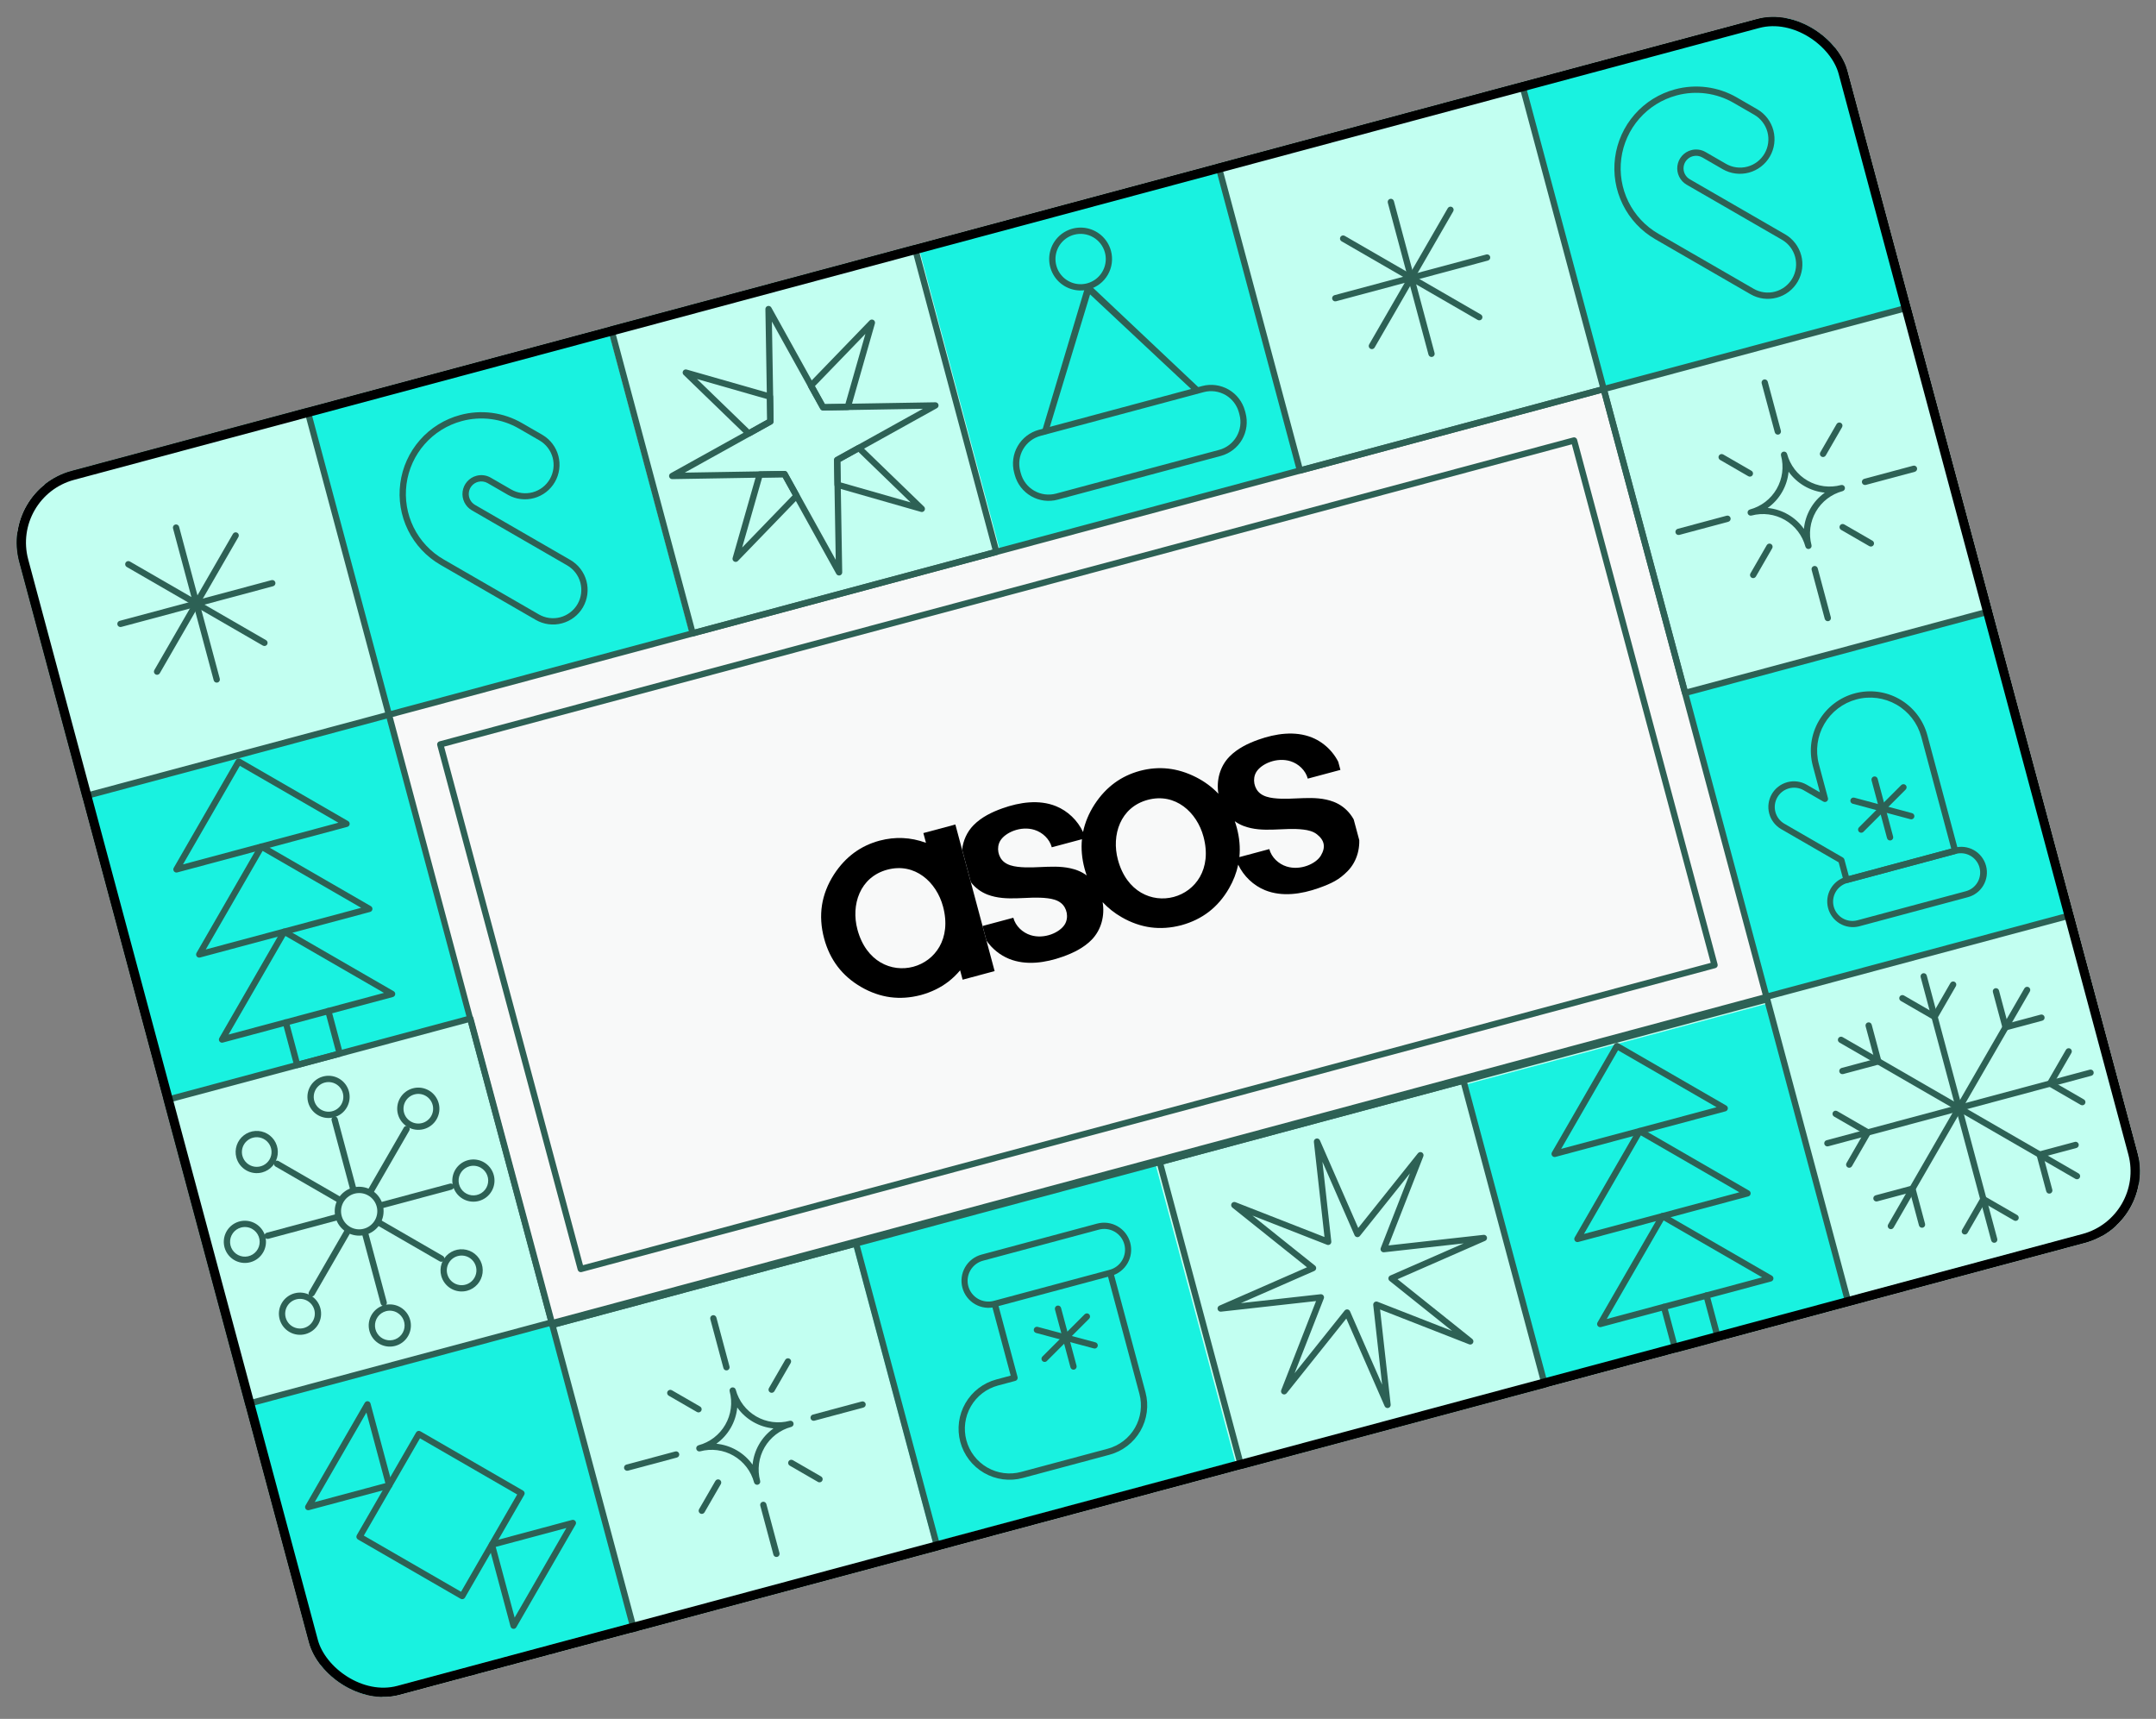 <svg width="419" height="334" viewBox="0 0 419 334" fill="none" xmlns="http://www.w3.org/2000/svg">
<rect x="0" y="0" width="419" height="334" fill="#808080" stroke="none"/>
<g clip-path="url(#clip0_7523_16004)">
<rect width="367.844" height="246.201" rx="14.431" transform="matrix(0.966 -0.259 0.259 0.966 0 95.234)" fill="#F8F9F9"/>
<path d="M362.634 62.327L394.089 179.758L407.647 230.369L357.084 244.104L121.651 308.059L71.088 321.794L57.191 271.275L24.731 153.262L10.694 102.232L61.815 88.53L298.254 25.156L349.032 11.545L362.634 62.327Z" stroke="#C2FFF1" stroke-width="105.143"/>
<rect width="60.786" height="60.786" transform="matrix(0.966 -0.259 0.259 0.966 16.705 155.048)" fill="#19F2E0"/>
<rect width="60.786" height="60.786" transform="matrix(0.966 -0.259 0.259 0.966 59.69 80.596)" fill="#19F2E0"/>
<rect width="60.786" height="60.786" transform="matrix(0.966 -0.259 0.259 0.966 178.703 48.696)" fill="#19F2E0"/>
<rect width="60.786" height="60.786" transform="matrix(0.966 -0.259 0.259 0.966 296.127 17.222)" fill="#19F2E0"/>
<rect width="60.786" height="60.786" transform="matrix(0.966 -0.259 0.259 0.966 327.582 134.653)" fill="#19F2E0"/>
<rect width="60.786" height="60.786" transform="matrix(0.966 -0.259 0.259 0.966 285.023 210.693)" fill="#19F2E0"/>
<rect width="60.786" height="60.786" transform="matrix(0.966 -0.259 0.259 0.966 165.584 241.006)" fill="#19F2E0"/>
<rect width="60.786" height="60.786" transform="matrix(0.966 -0.259 0.259 0.966 48.16 272.48)" fill="#19F2E0"/>
<path d="M418.296 237.495L359.276 253.314C359.198 253.335 359.117 253.34 359.038 253.33C358.958 253.32 358.882 253.294 358.812 253.253C358.743 253.213 358.682 253.16 358.633 253.096C358.584 253.033 358.548 252.96 358.527 252.882L342.713 193.842C342.671 193.686 342.693 193.519 342.774 193.379C342.855 193.238 342.988 193.136 343.145 193.094L402.165 177.274C402.243 177.253 402.324 177.248 402.403 177.258C402.483 177.269 402.56 177.295 402.629 177.335C402.699 177.375 402.759 177.429 402.808 177.492C402.857 177.556 402.893 177.629 402.914 177.706L418.728 236.746C418.749 236.824 418.754 236.905 418.744 236.984C418.733 237.064 418.707 237.14 418.667 237.21C418.627 237.279 418.574 237.34 418.51 237.389C418.446 237.438 418.374 237.474 418.296 237.495ZM359.549 251.976L417.389 236.472L401.891 178.613L344.051 194.117L359.549 251.976Z" fill="#2D6155"/>
<path d="M345.299 57.843C344.447 58.073 343.558 58.132 342.683 58.017C341.808 57.903 340.964 57.616 340.2 57.174L321.679 46.478C318.958 44.906 316.764 42.563 315.375 39.744C313.985 36.925 313.462 33.757 313.872 30.641C314.282 27.525 315.607 24.601 317.678 22.238C319.75 19.874 322.475 18.179 325.51 17.365C325.512 17.365 325.513 17.364 325.515 17.363C327.529 16.818 329.631 16.678 331.699 16.95C333.768 17.223 335.762 17.903 337.566 18.952L341.534 21.244C343.067 22.141 344.183 23.609 344.638 25.326C345.093 27.044 344.85 28.871 343.962 30.41C343.074 31.948 341.613 33.073 339.899 33.538C338.185 34.002 336.356 33.769 334.813 32.89L330.845 30.598C330.567 30.437 330.26 30.332 329.942 30.29C329.624 30.248 329.301 30.27 328.991 30.353L328.989 30.354C328.522 30.479 328.103 30.74 327.784 31.104C327.466 31.467 327.262 31.917 327.199 32.396C327.136 32.876 327.216 33.363 327.43 33.797C327.644 34.23 327.982 34.591 328.4 34.833L346.921 45.529C348.463 46.422 349.589 47.891 350.05 49.612C350.511 51.334 350.271 53.169 349.381 54.713C348.94 55.478 348.353 56.148 347.652 56.685C346.952 57.222 346.152 57.616 345.299 57.843ZM325.826 18.546C323.025 19.297 320.509 20.862 318.597 23.043C316.685 25.225 315.462 27.924 315.084 30.801C314.705 33.677 315.188 36.601 316.471 39.203C317.753 41.805 319.779 43.968 322.29 45.419L340.811 56.115C342.074 56.843 343.575 57.039 344.983 56.662C346.391 56.285 347.593 55.364 348.323 54.102C349.051 52.838 349.247 51.337 348.87 49.928C348.493 48.519 347.572 47.318 346.31 46.587L327.789 35.891C327.162 35.529 326.655 34.988 326.335 34.338C326.014 33.687 325.893 32.956 325.988 32.237C326.082 31.518 326.388 30.844 326.866 30.298C327.343 29.753 327.972 29.361 328.673 29.174L328.676 29.173C329.14 29.047 329.625 29.015 330.102 29.078C330.579 29.141 331.039 29.298 331.456 29.539L335.424 31.831C336.687 32.561 338.188 32.759 339.597 32.381C341.006 32.004 342.207 31.081 342.936 29.818C343.666 28.555 343.863 27.053 343.486 25.644C343.108 24.234 342.187 23.033 340.924 22.303L336.955 20.011C335.29 19.043 333.449 18.415 331.54 18.163C329.631 17.911 327.69 18.04 325.831 18.543L325.826 18.546Z" fill="#2D6155"/>
<path d="M403.803 229.13C403.726 229.151 403.645 229.156 403.565 229.146C403.485 229.135 403.409 229.109 403.339 229.069L357.48 202.582C357.339 202.501 357.237 202.367 357.195 202.21C357.153 202.054 357.175 201.887 357.257 201.746C357.338 201.606 357.472 201.504 357.628 201.462C357.785 201.42 357.952 201.442 358.092 201.523L403.951 228.01C404.055 228.071 404.14 228.161 404.193 228.269C404.247 228.378 404.267 228.5 404.251 228.62C404.235 228.74 404.184 228.852 404.104 228.943C404.025 229.034 403.92 229.099 403.803 229.13L403.803 229.13Z" fill="#2D6155"/>
<path d="M367.636 238.824C367.519 238.856 367.396 238.852 367.281 238.813C367.167 238.774 367.066 238.702 366.993 238.606C366.919 238.51 366.875 238.395 366.867 238.274C366.859 238.153 366.888 238.033 366.948 237.928L393.426 192.052C393.466 191.983 393.519 191.922 393.583 191.873C393.646 191.824 393.719 191.788 393.797 191.767C393.874 191.746 393.955 191.741 394.035 191.751C394.114 191.762 394.191 191.788 394.261 191.828C394.33 191.868 394.391 191.921 394.44 191.985C394.489 192.049 394.525 192.121 394.546 192.199C394.567 192.277 394.572 192.357 394.562 192.437C394.551 192.517 394.525 192.594 394.485 192.663L368.005 238.54C367.925 238.68 367.792 238.782 367.636 238.824Z" fill="#2D6155"/>
<path d="M396.9 198.334L389.924 200.204C389.768 200.246 389.601 200.224 389.46 200.143C389.32 200.062 389.218 199.928 389.176 199.771L387.306 192.793C387.284 192.715 387.277 192.633 387.286 192.552C387.295 192.471 387.32 192.393 387.36 192.322C387.4 192.251 387.454 192.188 387.518 192.138C387.583 192.088 387.656 192.052 387.735 192.031C387.813 192.01 387.895 192.005 387.976 192.016C388.057 192.027 388.134 192.054 388.204 192.095C388.274 192.137 388.335 192.192 388.384 192.257C388.432 192.323 388.467 192.397 388.487 192.476L390.198 198.866L396.584 197.154C396.74 197.112 396.907 197.134 397.047 197.215C397.188 197.296 397.29 197.43 397.332 197.586C397.374 197.743 397.352 197.91 397.271 198.05C397.19 198.191 397.056 198.293 396.9 198.335L396.9 198.334Z" fill="#2D6155"/>
<path d="M398.418 231.921C398.262 231.963 398.095 231.941 397.955 231.86C397.814 231.779 397.712 231.646 397.67 231.489L395.801 224.511C395.759 224.354 395.781 224.187 395.862 224.047C395.943 223.906 396.076 223.804 396.233 223.762L403.208 221.892C403.286 221.869 403.368 221.862 403.449 221.872C403.53 221.881 403.608 221.906 403.679 221.946C403.75 221.986 403.812 222.04 403.862 222.104C403.912 222.168 403.949 222.242 403.97 222.321C403.991 222.399 403.996 222.482 403.985 222.562C403.974 222.643 403.947 222.721 403.905 222.791C403.864 222.861 403.809 222.922 403.744 222.97C403.678 223.019 403.604 223.054 403.525 223.073L397.139 224.784L398.85 231.173C398.892 231.329 398.87 231.496 398.789 231.636C398.708 231.777 398.575 231.879 398.418 231.921Z" fill="#2D6155"/>
<path d="M373.685 238.551C373.528 238.593 373.361 238.571 373.221 238.49C373.081 238.409 372.978 238.276 372.936 238.119L371.225 231.731L364.84 233.442C364.762 233.465 364.68 233.472 364.599 233.463C364.518 233.454 364.44 233.428 364.369 233.388C364.298 233.349 364.236 233.295 364.186 233.231C364.136 233.166 364.099 233.093 364.078 233.014C364.057 232.935 364.052 232.853 364.063 232.772C364.074 232.692 364.101 232.614 364.143 232.544C364.184 232.474 364.239 232.413 364.305 232.364C364.37 232.316 364.444 232.281 364.523 232.262L371.499 230.392C371.577 230.371 371.658 230.366 371.737 230.376C371.817 230.387 371.893 230.413 371.963 230.453C372.032 230.493 372.093 230.547 372.142 230.61C372.191 230.674 372.227 230.747 372.248 230.824L374.117 237.803C374.138 237.88 374.143 237.961 374.133 238.041C374.122 238.12 374.096 238.197 374.056 238.267C374.016 238.336 373.962 238.397 373.899 238.446C373.835 238.495 373.762 238.531 373.685 238.551Z" fill="#2D6155"/>
<path d="M365.185 206.834L358.21 208.704C358.053 208.746 357.886 208.724 357.746 208.643C357.605 208.562 357.503 208.428 357.461 208.271C357.419 208.115 357.441 207.948 357.522 207.808C357.603 207.667 357.737 207.565 357.893 207.523L364.279 205.811L362.568 199.423C362.526 199.266 362.548 199.099 362.629 198.959C362.71 198.819 362.843 198.716 363 198.674C363.156 198.632 363.323 198.654 363.463 198.735C363.604 198.816 363.706 198.95 363.748 199.106L365.617 206.085C365.659 206.242 365.637 206.409 365.556 206.549C365.475 206.69 365.342 206.792 365.185 206.834Z" fill="#2D6155"/>
<path d="M387.72 241.474C387.563 241.516 387.397 241.494 387.256 241.413C387.116 241.332 387.013 241.198 386.971 241.041L373.266 189.874C373.224 189.717 373.246 189.55 373.327 189.41C373.408 189.269 373.541 189.167 373.698 189.125C373.854 189.083 374.021 189.105 374.161 189.186C374.302 189.267 374.404 189.401 374.446 189.557L388.152 240.725C388.194 240.882 388.172 241.048 388.091 241.189C388.01 241.329 387.876 241.432 387.72 241.474Z" fill="#2D6155"/>
<path d="M406.444 209.034L355.291 222.745C355.135 222.787 354.968 222.765 354.828 222.684C354.687 222.603 354.585 222.469 354.543 222.313C354.501 222.156 354.523 221.989 354.604 221.849C354.685 221.708 354.818 221.606 354.975 221.564L406.126 207.853C406.283 207.812 406.45 207.833 406.59 207.915C406.73 207.996 406.833 208.129 406.875 208.286C406.917 208.442 406.895 208.609 406.814 208.75C406.733 208.89 406.599 208.993 406.443 209.034L406.444 209.034Z" fill="#2D6155"/>
<path d="M404.831 214.754C404.754 214.775 404.673 214.78 404.593 214.77C404.513 214.759 404.436 214.733 404.367 214.693L398.114 211.08C398.044 211.04 397.983 210.987 397.934 210.923C397.885 210.859 397.849 210.786 397.828 210.709C397.807 210.631 397.802 210.55 397.812 210.47C397.823 210.39 397.849 210.314 397.89 210.244L401.5 203.988C401.581 203.847 401.715 203.744 401.872 203.702C402.029 203.66 402.196 203.682 402.336 203.764C402.477 203.845 402.579 203.978 402.621 204.135C402.663 204.292 402.641 204.459 402.56 204.6L399.255 210.327L404.98 213.633C405.085 213.694 405.169 213.784 405.223 213.892C405.276 214.001 405.296 214.123 405.28 214.243C405.265 214.363 405.213 214.475 405.134 214.566C405.054 214.657 404.949 214.722 404.832 214.753L404.831 214.754Z" fill="#2D6155"/>
<path d="M391.874 237.218C391.796 237.239 391.715 237.244 391.635 237.234C391.556 237.223 391.479 237.197 391.409 237.157L385.684 233.85L382.379 239.577C382.297 239.718 382.164 239.821 382.007 239.863C381.85 239.905 381.683 239.883 381.543 239.801C381.402 239.72 381.3 239.587 381.258 239.43C381.216 239.273 381.237 239.106 381.319 238.965L384.93 232.708C384.97 232.639 385.023 232.578 385.087 232.529C385.15 232.48 385.223 232.444 385.3 232.423C385.378 232.403 385.459 232.397 385.538 232.408C385.618 232.418 385.695 232.445 385.764 232.485L392.019 236.097C392.123 236.158 392.208 236.248 392.261 236.356C392.315 236.465 392.335 236.587 392.319 236.707C392.303 236.827 392.252 236.939 392.172 237.03C392.092 237.121 391.987 237.186 391.871 237.217L391.874 237.218Z" fill="#2D6155"/>
<path d="M359.541 226.892C359.425 226.924 359.301 226.92 359.187 226.881C359.072 226.842 358.972 226.77 358.898 226.675C358.824 226.579 358.781 226.463 358.773 226.342C358.765 226.222 358.793 226.101 358.854 225.997L362.159 220.269L356.434 216.963C356.293 216.882 356.191 216.748 356.149 216.592C356.107 216.435 356.128 216.268 356.209 216.128C356.29 215.987 356.424 215.884 356.58 215.842C356.737 215.8 356.904 215.822 357.044 215.903L363.299 219.515C363.368 219.555 363.43 219.609 363.479 219.673C363.528 219.736 363.564 219.809 363.584 219.887C363.605 219.964 363.61 220.046 363.6 220.125C363.589 220.205 363.563 220.282 363.523 220.351L359.912 226.608C359.872 226.677 359.818 226.738 359.755 226.787C359.691 226.836 359.619 226.871 359.541 226.892Z" fill="#2D6155"/>
<path d="M376.125 198.17C376.048 198.191 375.967 198.196 375.887 198.186C375.807 198.175 375.731 198.149 375.661 198.109L369.406 194.496C369.266 194.415 369.163 194.281 369.121 194.125C369.079 193.968 369.101 193.801 369.182 193.66C369.264 193.519 369.397 193.417 369.554 193.375C369.711 193.333 369.878 193.355 370.018 193.436L375.744 196.743L379.049 191.015C379.13 190.875 379.264 190.773 379.421 190.731C379.577 190.689 379.744 190.711 379.885 190.792C380.025 190.873 380.127 191.007 380.169 191.164C380.211 191.321 380.189 191.488 380.108 191.628L376.497 197.885C376.457 197.955 376.403 198.016 376.339 198.065C376.276 198.114 376.203 198.149 376.125 198.17Z" fill="#2D6155"/>
<path d="M355.374 120.691C355.218 120.733 355.051 120.711 354.911 120.63C354.77 120.549 354.668 120.416 354.626 120.259L352.076 110.74C352.034 110.584 352.056 110.417 352.137 110.276C352.218 110.136 352.352 110.034 352.508 109.992C352.665 109.95 352.832 109.972 352.972 110.053C353.113 110.134 353.215 110.267 353.257 110.424L355.807 119.942C355.849 120.099 355.827 120.266 355.746 120.406C355.665 120.547 355.531 120.649 355.374 120.691Z" fill="#2D6155"/>
<path d="M345.663 84.439C345.507 84.481 345.34 84.459 345.2 84.378C345.059 84.297 344.957 84.163 344.915 84.007L342.365 74.488C342.323 74.332 342.345 74.165 342.426 74.025C342.507 73.884 342.641 73.782 342.798 73.74C342.954 73.698 343.121 73.72 343.261 73.801C343.402 73.882 343.504 74.015 343.546 74.172L346.096 83.69C346.138 83.847 346.116 84.014 346.035 84.154C345.954 84.294 345.82 84.397 345.663 84.439Z" fill="#2D6155"/>
<path d="M372.125 91.675L362.61 94.225C362.453 94.267 362.286 94.245 362.146 94.164C362.006 94.083 361.903 93.949 361.861 93.793C361.819 93.636 361.841 93.469 361.922 93.329C362.003 93.188 362.137 93.086 362.293 93.044L371.808 90.494C371.965 90.452 372.132 90.474 372.272 90.555C372.412 90.636 372.515 90.769 372.557 90.926C372.599 91.082 372.577 91.249 372.496 91.39C372.415 91.53 372.281 91.633 372.125 91.675Z" fill="#2D6155"/>
<path d="M335.884 101.388L326.369 103.939C326.213 103.981 326.046 103.959 325.906 103.878C325.765 103.797 325.663 103.663 325.621 103.507C325.579 103.35 325.601 103.183 325.682 103.043C325.763 102.902 325.897 102.8 326.053 102.758L335.568 100.207C335.725 100.165 335.891 100.187 336.032 100.269C336.172 100.35 336.275 100.483 336.317 100.64C336.358 100.796 336.337 100.963 336.256 101.104C336.174 101.244 336.041 101.346 335.884 101.388Z" fill="#2D6155"/>
<path d="M340.872 112.317C340.755 112.348 340.631 112.344 340.517 112.305C340.402 112.267 340.302 112.195 340.228 112.099C340.155 112.003 340.111 111.887 340.103 111.766C340.095 111.646 340.123 111.525 340.184 111.421L343.352 105.931C343.433 105.791 343.566 105.688 343.723 105.646C343.879 105.604 344.046 105.626 344.187 105.707C344.327 105.788 344.43 105.921 344.472 106.078C344.514 106.235 344.492 106.402 344.411 106.542L341.243 112.032C341.203 112.101 341.15 112.162 341.086 112.211C341.022 112.26 340.949 112.296 340.872 112.317Z" fill="#2D6155"/>
<path d="M354.448 88.787C354.331 88.818 354.208 88.814 354.093 88.775C353.979 88.737 353.878 88.665 353.804 88.569C353.731 88.473 353.687 88.357 353.679 88.237C353.671 88.116 353.699 87.996 353.76 87.891L356.927 82.402C357.008 82.261 357.142 82.159 357.298 82.117C357.455 82.074 357.622 82.096 357.763 82.177C357.903 82.258 358.006 82.392 358.048 82.548C358.09 82.705 358.068 82.872 357.987 83.013L354.82 88.503C354.779 88.573 354.726 88.634 354.662 88.682C354.598 88.731 354.525 88.766 354.448 88.787Z" fill="#2D6155"/>
<path d="M363.746 106.186C363.668 106.207 363.587 106.213 363.507 106.202C363.428 106.192 363.351 106.165 363.281 106.125L357.794 102.956C357.725 102.915 357.664 102.862 357.615 102.798C357.566 102.734 357.53 102.662 357.51 102.584C357.489 102.506 357.484 102.425 357.494 102.346C357.505 102.266 357.531 102.189 357.571 102.12C357.611 102.05 357.665 101.989 357.729 101.941C357.792 101.892 357.865 101.856 357.943 101.835C358.02 101.815 358.101 101.809 358.181 101.82C358.26 101.83 358.337 101.857 358.407 101.897L363.894 105.066C363.998 105.126 364.083 105.217 364.136 105.325C364.19 105.434 364.21 105.556 364.194 105.675C364.178 105.795 364.127 105.908 364.047 105.999C363.968 106.09 363.862 106.155 363.746 106.186Z" fill="#2D6155"/>
<path d="M340.231 92.599C340.153 92.62 340.072 92.625 339.992 92.615C339.913 92.604 339.836 92.578 339.766 92.538L334.279 89.367C334.209 89.327 334.148 89.273 334.099 89.209C334.051 89.145 334.015 89.073 333.994 88.995C333.973 88.918 333.968 88.837 333.979 88.757C333.989 88.677 334.015 88.6 334.056 88.531C334.096 88.462 334.149 88.401 334.213 88.352C334.277 88.303 334.349 88.267 334.427 88.246C334.505 88.226 334.586 88.22 334.665 88.231C334.745 88.242 334.821 88.268 334.891 88.308L340.378 91.479C340.483 91.54 340.567 91.63 340.621 91.738C340.674 91.847 340.694 91.969 340.678 92.089C340.663 92.209 340.611 92.321 340.532 92.412C340.452 92.503 340.347 92.568 340.23 92.599L340.231 92.599Z" fill="#2D6155"/>
<path d="M351.617 106.662C351.461 106.704 351.294 106.682 351.153 106.601C351.013 106.52 350.911 106.387 350.869 106.23C350.578 105.144 350.077 104.127 349.393 103.235C348.71 102.343 347.857 101.595 346.884 101.033C345.911 100.471 344.837 100.106 343.723 99.96C342.609 99.814 341.477 99.888 340.392 100.179C340.235 100.221 340.069 100.199 339.928 100.118C339.788 100.037 339.686 99.904 339.644 99.747C339.602 99.591 339.624 99.424 339.705 99.283C339.786 99.143 339.919 99.04 340.076 98.999C341.161 98.708 342.178 98.207 343.07 97.523C343.961 96.839 344.709 95.986 345.271 95.012C345.833 94.039 346.197 92.965 346.344 91.85C346.49 90.736 346.416 89.604 346.124 88.518C346.082 88.362 346.104 88.195 346.186 88.055C346.267 87.914 346.4 87.812 346.557 87.77C346.713 87.728 346.88 87.75 347.02 87.831C347.161 87.912 347.263 88.045 347.305 88.202C347.595 89.287 348.097 90.305 348.78 91.197C349.464 92.089 350.317 92.837 351.29 93.399C352.263 93.961 353.337 94.326 354.451 94.472C355.565 94.618 356.697 94.544 357.782 94.253C357.938 94.211 358.105 94.233 358.245 94.314C358.386 94.395 358.488 94.528 358.53 94.685C358.572 94.841 358.55 95.008 358.469 95.149C358.388 95.289 358.255 95.392 358.098 95.433C357.013 95.724 355.995 96.225 355.104 96.909C354.212 97.594 353.464 98.447 352.903 99.42C352.341 100.393 351.976 101.468 351.83 102.582C351.684 103.696 351.758 104.828 352.049 105.914C352.091 106.07 352.069 106.237 351.988 106.378C351.907 106.518 351.774 106.62 351.617 106.662ZM343.536 98.704C344.931 98.84 346.281 99.273 347.495 99.975C348.709 100.676 349.759 101.628 350.574 102.769C350.71 101.373 351.143 100.023 351.844 98.808C352.545 97.594 353.498 96.544 354.638 95.728C353.243 95.592 351.893 95.159 350.679 94.457C349.465 93.756 348.415 92.804 347.599 91.663C347.463 93.059 347.03 94.409 346.329 95.623C345.628 96.838 344.676 97.888 343.536 98.704Z" fill="#2D6155"/>
<path d="M386.667 119.415L327.647 135.235C327.49 135.277 327.324 135.255 327.183 135.174C327.043 135.093 326.94 134.96 326.898 134.803L311.084 75.763C311.042 75.607 311.064 75.44 311.145 75.299C311.226 75.159 311.359 75.057 311.516 75.015L370.537 59.195C370.614 59.174 370.695 59.169 370.774 59.179C370.854 59.19 370.931 59.216 371 59.256C371.07 59.296 371.131 59.35 371.179 59.413C371.228 59.477 371.264 59.55 371.285 59.627L387.099 118.667C387.141 118.824 387.119 118.991 387.038 119.131C386.957 119.271 386.824 119.374 386.667 119.415ZM327.92 133.897L385.76 118.393L370.262 60.534L312.422 76.037L327.92 133.897Z" fill="#2D6155"/>
<path d="M380.109 165.921L359.031 171.57C358.954 171.591 358.873 171.596 358.793 171.586C358.714 171.575 358.637 171.549 358.568 171.509C358.498 171.469 358.437 171.416 358.388 171.352C358.339 171.288 358.304 171.216 358.283 171.138L357.325 167.562L346.153 161.11C345.01 160.45 344.176 159.363 343.834 158.088C343.492 156.813 343.67 155.454 344.329 154.31C344.989 153.167 346.075 152.332 347.35 151.99C348.625 151.648 349.983 151.826 351.126 152.486L353.682 153.962L352.296 148.787C351.523 145.84 351.948 142.707 353.477 140.073C355.007 137.438 357.517 135.517 360.459 134.728C363.401 133.94 366.535 134.348 369.176 135.865C371.818 137.381 373.752 139.882 374.555 142.821L380.542 165.172C380.563 165.249 380.568 165.33 380.558 165.41C380.547 165.49 380.521 165.566 380.481 165.636C380.441 165.705 380.387 165.766 380.323 165.815C380.26 165.864 380.187 165.9 380.109 165.921ZM359.304 170.231L379.203 164.898L373.374 143.138C372.655 140.511 370.926 138.276 368.565 136.921C366.204 135.566 363.403 135.201 360.773 135.906C358.144 136.611 355.901 138.328 354.533 140.683C353.166 143.037 352.785 145.837 353.476 148.471L355.244 155.071C355.275 155.188 355.271 155.312 355.232 155.426C355.193 155.541 355.122 155.641 355.026 155.715C354.93 155.789 354.814 155.832 354.694 155.84C354.573 155.848 354.453 155.82 354.348 155.759L350.515 153.546C349.653 153.057 348.633 152.928 347.677 153.189C346.72 153.449 345.906 154.077 345.411 154.936C344.916 155.795 344.78 156.815 345.033 157.773C345.287 158.731 345.909 159.551 346.764 160.052L358.155 166.631C358.295 166.712 358.398 166.846 358.439 167.003L359.304 170.231Z" fill="#2D6155"/>
<path d="M382.364 174.356L361.286 180.006C360.02 180.321 358.681 180.127 357.557 179.465C356.433 178.802 355.614 177.725 355.276 176.464C354.939 175.203 355.109 173.861 355.752 172.725C356.394 171.589 357.456 170.751 358.71 170.391L379.788 164.741C380.424 164.559 381.089 164.505 381.745 164.583C382.401 164.66 383.036 164.868 383.611 165.193C384.186 165.519 384.691 165.956 385.095 166.478C385.5 167.001 385.797 167.599 385.968 168.238C386.139 168.876 386.181 169.542 386.092 170.198C386.002 170.853 385.784 171.483 385.448 172.053C385.113 172.622 384.667 173.119 384.138 173.515C383.608 173.91 383.005 174.196 382.364 174.356ZM359.027 171.572C358.065 171.829 357.245 172.459 356.748 173.321C356.25 174.183 356.115 175.208 356.373 176.17C356.63 177.132 357.259 177.952 358.122 178.45C358.984 178.948 360.008 179.083 360.97 178.825L382.048 173.175C383.009 172.918 383.829 172.288 384.327 171.426C384.824 170.564 384.959 169.539 384.702 168.577C384.444 167.615 383.815 166.795 382.953 166.297C382.091 165.799 381.066 165.664 380.105 165.922L359.027 171.572Z" fill="#2D6155"/>
<path d="M367.477 163.3C367.321 163.342 367.154 163.32 367.013 163.239C366.873 163.158 366.771 163.024 366.729 162.867L363.721 151.638C363.7 151.56 363.695 151.479 363.705 151.4C363.716 151.32 363.742 151.243 363.782 151.174C363.822 151.104 363.875 151.043 363.939 150.995C364.003 150.946 364.075 150.91 364.153 150.889C364.231 150.868 364.311 150.863 364.391 150.873C364.471 150.884 364.547 150.91 364.617 150.95C364.686 150.99 364.747 151.044 364.796 151.107C364.845 151.171 364.881 151.244 364.902 151.321L367.91 162.551C367.952 162.708 367.93 162.874 367.849 163.015C367.767 163.155 367.634 163.258 367.477 163.3Z" fill="#2D6155"/>
<path d="M361.867 161.793C361.737 161.828 361.6 161.819 361.475 161.768C361.351 161.717 361.247 161.625 361.18 161.509C361.112 161.392 361.085 161.257 361.103 161.123C361.12 160.99 361.181 160.866 361.277 160.771L369.495 152.55C369.61 152.437 369.765 152.374 369.926 152.375C370.087 152.376 370.241 152.44 370.355 152.554C370.469 152.668 370.533 152.822 370.534 152.983C370.535 153.144 370.472 153.299 370.359 153.414L362.141 161.635C362.065 161.711 361.971 161.766 361.867 161.793Z" fill="#2D6155"/>
<path d="M371.589 159.187C371.486 159.215 371.377 159.215 371.274 159.187L360.047 156.177C359.892 156.134 359.76 156.031 359.68 155.891C359.601 155.751 359.579 155.586 359.621 155.43C359.663 155.275 359.764 155.142 359.903 155.061C360.042 154.98 360.207 154.956 360.363 154.996L371.59 158.006C371.72 158.04 371.835 158.117 371.917 158.224C371.999 158.331 372.043 158.462 372.043 158.596C372.043 158.731 371.998 158.862 371.916 158.969C371.834 159.075 371.719 159.152 371.589 159.187Z" fill="#2D6155"/>
<path d="M408.555 294.003C407.703 294.233 406.813 294.292 405.938 294.177C405.063 294.062 404.219 293.776 403.455 293.334L384.935 282.637C382.214 281.065 380.02 278.722 378.631 275.903C377.241 273.085 376.718 269.917 377.128 266.801C377.538 263.685 378.863 260.76 380.934 258.397C383.005 256.034 385.731 254.339 388.765 253.525L388.771 253.523C390.785 252.978 392.887 252.837 394.955 253.11C397.023 253.383 399.017 254.063 400.821 255.112L404.79 257.404C406.323 258.301 407.439 259.769 407.894 261.486C408.348 263.203 408.105 265.031 407.217 266.57C406.329 268.108 404.869 269.233 403.154 269.697C401.44 270.162 399.612 269.929 398.069 269.049L394.1 266.757C393.822 266.596 393.516 266.492 393.198 266.45C392.879 266.408 392.556 266.429 392.246 266.513L392.244 266.513C391.778 266.639 391.358 266.9 391.04 267.263C390.721 267.627 390.517 268.077 390.454 268.556C390.391 269.036 390.472 269.523 390.686 269.957C390.9 270.39 391.237 270.751 391.656 270.992L410.177 281.689C411.719 282.582 412.844 284.05 413.305 285.772C413.767 287.494 413.526 289.328 412.637 290.873C412.196 291.638 411.608 292.308 410.908 292.845C410.207 293.382 409.408 293.776 408.555 294.003ZM389.082 254.705C386.281 255.457 383.765 257.022 381.853 259.203C379.94 261.384 378.718 264.084 378.339 266.96C377.961 269.837 378.443 272.761 379.726 275.363C381.009 277.965 383.034 280.128 385.546 281.579L404.066 292.275C405.33 293.003 406.83 293.199 408.239 292.822C409.647 292.444 410.848 291.524 411.579 290.262C412.306 288.998 412.503 287.497 412.125 286.088C411.748 284.679 410.828 283.478 409.566 282.747L391.045 272.05C390.203 271.564 389.588 270.763 389.337 269.824C389.085 268.884 389.217 267.883 389.703 267.041C390.189 266.199 390.99 265.584 391.929 265.332C392.868 265.081 393.869 265.212 394.711 265.699L398.68 267.991C399.943 268.72 401.444 268.918 402.853 268.54C404.261 268.163 405.463 267.241 406.192 265.977C406.921 264.714 407.119 263.212 406.741 261.803C406.364 260.393 405.442 259.192 404.179 258.462L400.21 256.17C398.545 255.202 396.705 254.574 394.795 254.322C392.886 254.07 390.946 254.199 389.087 254.703C389.085 254.704 389.084 254.705 389.082 254.705Z" fill="#2D6155"/>
<path d="M408.912 320.602C408.755 320.644 408.588 320.622 408.448 320.541C408.307 320.46 408.205 320.326 408.163 320.17L405.613 310.651C405.571 310.494 405.593 310.328 405.674 310.187C405.755 310.047 405.889 309.944 406.046 309.902C406.202 309.86 406.369 309.882 406.509 309.963C406.65 310.044 406.752 310.178 406.794 310.334L409.344 319.853C409.386 320.01 409.364 320.177 409.283 320.317C409.202 320.457 409.068 320.56 408.912 320.602Z" fill="#2D6155"/>
<path d="M417.697 324.95C417.581 324.982 417.457 324.978 417.343 324.939C417.228 324.9 417.128 324.828 417.054 324.732C416.981 324.636 416.937 324.521 416.929 324.4C416.921 324.28 416.949 324.159 417.01 324.055L420.177 318.565C420.258 318.425 420.392 318.322 420.549 318.28C420.706 318.238 420.873 318.26 421.013 318.341C421.154 318.422 421.256 318.556 421.298 318.713C421.34 318.87 421.318 319.037 421.237 319.178L418.069 324.667C418.029 324.736 417.975 324.797 417.912 324.846C417.848 324.894 417.775 324.93 417.697 324.95Z" fill="#2D6155"/>
<path d="M403.475 328.762C403.398 328.783 403.317 328.788 403.237 328.778C403.157 328.767 403.08 328.741 403.011 328.701L397.524 325.532C397.383 325.45 397.28 325.317 397.238 325.16C397.196 325.003 397.218 324.836 397.3 324.695C397.381 324.555 397.514 324.452 397.671 324.41C397.828 324.368 397.995 324.39 398.136 324.471L403.623 327.641C403.727 327.701 403.812 327.791 403.865 327.9C403.919 328.008 403.939 328.13 403.923 328.25C403.907 328.37 403.856 328.482 403.776 328.573C403.696 328.664 403.592 328.729 403.475 328.76L403.475 328.762Z" fill="#2D6155"/>
<path d="M414.867 342.824C414.711 342.865 414.544 342.844 414.403 342.762C414.263 342.681 414.161 342.548 414.119 342.391C413.828 341.306 413.327 340.288 412.643 339.396C411.96 338.504 411.107 337.756 410.134 337.194C409.161 336.632 408.087 336.268 406.973 336.121C405.859 335.975 404.727 336.049 403.642 336.341C403.485 336.382 403.319 336.361 403.178 336.279C403.038 336.198 402.936 336.065 402.894 335.908C402.852 335.752 402.874 335.585 402.955 335.444C403.036 335.304 403.169 335.202 403.326 335.16C404.411 334.869 405.428 334.368 406.32 333.684C407.211 333 407.959 332.147 408.521 331.173C409.083 330.2 409.447 329.126 409.594 328.011C409.74 326.897 409.666 325.765 409.374 324.679C409.332 324.523 409.354 324.356 409.436 324.216C409.517 324.075 409.65 323.973 409.807 323.931C409.963 323.889 410.13 323.911 410.27 323.992C410.411 324.073 410.513 324.206 410.555 324.363C410.845 325.449 411.347 326.467 412.03 327.358C412.714 328.25 413.567 328.998 414.54 329.56C415.513 330.122 416.587 330.487 417.701 330.633C418.815 330.78 419.947 330.705 421.032 330.414C421.188 330.372 421.355 330.394 421.495 330.475C421.636 330.556 421.738 330.689 421.78 330.846C421.822 331.003 421.8 331.169 421.719 331.31C421.638 331.45 421.505 331.553 421.348 331.595C420.263 331.885 419.245 332.387 418.354 333.071C417.462 333.755 416.714 334.608 416.153 335.581C415.591 336.554 415.226 337.629 415.08 338.743C414.934 339.857 415.008 340.989 415.299 342.075C415.341 342.231 415.319 342.398 415.238 342.539C415.157 342.679 415.024 342.782 414.867 342.824ZM406.786 334.865C408.181 335.001 409.531 335.435 410.745 336.136C411.959 336.837 413.009 337.79 413.824 338.93C413.96 337.534 414.393 336.184 415.094 334.97C415.795 333.755 416.748 332.705 417.888 331.889C416.493 331.753 415.143 331.32 413.929 330.619C412.715 329.917 411.665 328.965 410.849 327.824C410.713 329.22 410.28 330.57 409.579 331.784C408.878 332.999 407.926 334.049 406.786 334.865Z" fill="#2D6155"/>
<path d="M449.906 355.581L390.885 371.4C390.808 371.421 390.727 371.426 390.647 371.416C390.568 371.406 390.491 371.379 390.421 371.339C390.352 371.299 390.291 371.246 390.242 371.182C390.193 371.119 390.157 371.046 390.137 370.968L374.322 311.928C374.28 311.772 374.302 311.605 374.383 311.465C374.464 311.324 374.598 311.222 374.754 311.18L433.775 295.36C433.852 295.339 433.933 295.334 434.013 295.344C434.092 295.355 434.169 295.381 434.238 295.421C434.308 295.461 434.369 295.515 434.418 295.578C434.466 295.642 434.502 295.715 434.523 295.792L450.337 354.832C450.358 354.91 450.364 354.991 450.353 355.07C450.343 355.15 450.317 355.226 450.277 355.296C450.236 355.365 450.183 355.426 450.119 355.475C450.056 355.524 449.983 355.56 449.906 355.581ZM391.159 370.061L448.999 354.558L433.501 296.698L375.66 312.202L391.159 370.061Z" fill="#2D6155"/>
<path d="M109.217 121.121C108.365 121.351 107.476 121.41 106.601 121.295C105.726 121.18 104.882 120.894 104.118 120.452L85.597 109.756C82.876 108.184 80.682 105.841 79.293 103.022C77.903 100.203 77.38 97.035 77.79 93.919C78.2 90.803 79.525 87.879 81.596 85.515C83.668 83.152 86.393 81.457 89.428 80.643C89.43 80.643 89.431 80.642 89.433 80.641C91.447 80.096 93.549 79.955 95.617 80.228C97.686 80.501 99.68 81.181 101.484 82.23L105.452 84.522C106.972 85.426 108.074 86.892 108.521 88.603C108.967 90.314 108.722 92.132 107.838 93.664C106.954 95.195 105.503 96.317 103.798 96.785C102.093 97.253 100.273 97.031 98.731 96.166L94.763 93.875C94.485 93.714 94.178 93.61 93.86 93.568C93.542 93.526 93.219 93.547 92.909 93.631L92.907 93.631C92.441 93.757 92.022 94.018 91.704 94.382C91.385 94.745 91.182 95.195 91.119 95.674C91.056 96.153 91.137 96.64 91.35 97.073C91.564 97.507 91.901 97.867 92.319 98.109L110.84 108.805C112.382 109.698 113.507 111.167 113.969 112.889C114.43 114.61 114.189 116.445 113.3 117.99C112.859 118.755 112.272 119.425 111.571 119.963C110.87 120.5 110.07 120.894 109.217 121.121ZM89.744 81.823C86.943 82.575 84.427 84.14 82.515 86.321C80.603 88.502 79.38 91.202 79.001 94.078C78.623 96.955 79.106 99.879 80.388 102.481C81.671 105.083 83.696 107.246 86.208 108.697L104.729 119.393C105.992 120.121 107.493 120.317 108.901 119.94C110.309 119.562 111.51 118.642 112.241 117.38C112.969 116.116 113.165 114.615 112.788 113.206C112.411 111.797 111.49 110.596 110.228 109.865L91.707 99.169C91.079 98.807 90.573 98.266 90.252 97.616C89.931 96.965 89.81 96.234 89.905 95.515C89.999 94.796 90.305 94.121 90.783 93.576C91.261 93.031 91.89 92.639 92.59 92.452L92.593 92.451C93.058 92.325 93.543 92.293 94.02 92.356C94.497 92.419 94.957 92.576 95.373 92.817L99.342 95.109C100.605 95.839 102.106 96.037 103.515 95.659C104.924 95.281 106.125 94.359 106.854 93.096C107.583 91.832 107.781 90.331 107.404 88.921C107.026 87.512 106.104 86.311 104.841 85.581L100.873 83.289C99.207 82.321 97.367 81.693 95.458 81.441C93.548 81.189 91.608 81.318 89.749 81.821L89.744 81.823Z" fill="#2D6155"/>
<path d="M289.165 50.631L259.655 58.541C259.498 58.583 259.331 58.561 259.191 58.48C259.051 58.399 258.948 58.265 258.906 58.109C258.864 57.952 258.886 57.785 258.967 57.645C259.048 57.504 259.182 57.402 259.338 57.36L288.849 49.45C289.005 49.408 289.172 49.43 289.312 49.511C289.453 49.592 289.555 49.726 289.597 49.882C289.639 50.039 289.617 50.206 289.536 50.346C289.455 50.486 289.322 50.589 289.165 50.631Z" fill="#2D6155"/>
<path d="M278.365 69.346C278.208 69.388 278.042 69.366 277.901 69.285C277.761 69.204 277.658 69.071 277.616 68.914L269.709 39.393C269.667 39.237 269.689 39.07 269.77 38.929C269.851 38.789 269.985 38.686 270.141 38.645C270.298 38.602 270.465 38.624 270.605 38.706C270.746 38.786 270.848 38.92 270.89 39.077L278.797 68.597C278.818 68.675 278.823 68.756 278.813 68.835C278.803 68.915 278.776 68.992 278.736 69.061C278.696 69.131 278.643 69.192 278.579 69.241C278.515 69.29 278.443 69.326 278.365 69.346Z" fill="#2D6155"/>
<path d="M287.641 62.227C287.563 62.248 287.482 62.253 287.402 62.243C287.323 62.233 287.246 62.206 287.176 62.166L260.718 46.885C260.578 46.804 260.475 46.67 260.433 46.514C260.392 46.357 260.414 46.19 260.495 46.05C260.576 45.909 260.71 45.807 260.867 45.765C261.023 45.723 261.19 45.745 261.33 45.826L287.789 61.107C287.894 61.167 287.978 61.258 288.031 61.366C288.085 61.475 288.105 61.596 288.089 61.716C288.073 61.836 288.022 61.949 287.942 62.04C287.863 62.131 287.757 62.196 287.641 62.227Z" fill="#2D6155"/>
<path d="M266.774 67.82C266.657 67.852 266.534 67.847 266.419 67.809C266.305 67.77 266.204 67.698 266.131 67.602C266.057 67.506 266.013 67.391 266.005 67.27C265.997 67.149 266.026 67.029 266.086 66.924L281.362 40.457C281.443 40.317 281.576 40.214 281.733 40.172C281.889 40.13 282.056 40.152 282.197 40.233C282.337 40.314 282.44 40.447 282.482 40.604C282.524 40.761 282.502 40.927 282.421 41.068L267.145 67.535C267.105 67.605 267.052 67.666 266.988 67.715C266.924 67.764 266.852 67.799 266.774 67.82Z" fill="#2D6155"/>
<path d="M193.786 107.837L134.766 123.657C134.688 123.677 134.607 123.683 134.528 123.672C134.448 123.662 134.371 123.636 134.302 123.596C134.233 123.555 134.172 123.502 134.123 123.438C134.074 123.375 134.038 123.302 134.017 123.224L118.203 64.185C118.182 64.107 118.177 64.026 118.187 63.947C118.198 63.867 118.224 63.79 118.264 63.721C118.304 63.651 118.357 63.59 118.421 63.542C118.485 63.493 118.557 63.457 118.635 63.436L177.655 47.616C177.812 47.574 177.979 47.596 178.119 47.678C178.259 47.758 178.362 47.892 178.404 48.049L194.218 107.088C194.26 107.245 194.238 107.412 194.157 107.552C194.076 107.693 193.943 107.795 193.786 107.837ZM135.04 122.318L192.88 106.815L177.381 48.955L119.541 64.459L135.04 122.318Z" fill="#2D6155"/>
<path d="M145.669 84.821C145.567 84.849 145.459 84.85 145.357 84.823C145.254 84.797 145.16 84.744 145.084 84.671L132.851 72.834C132.753 72.739 132.689 72.614 132.671 72.479C132.652 72.344 132.678 72.207 132.747 72.089C132.815 71.971 132.92 71.879 133.046 71.828C133.173 71.777 133.312 71.769 133.443 71.807L149.808 76.487C149.934 76.523 150.045 76.598 150.124 76.702C150.204 76.806 150.248 76.933 150.25 77.064L150.33 81.881C150.332 81.992 150.304 82.101 150.248 82.197C150.193 82.293 150.113 82.372 150.016 82.426L145.807 84.765C145.764 84.79 145.717 84.808 145.669 84.821ZM135.457 73.653L145.61 83.477L149.104 81.535L149.038 77.537L135.457 73.653Z" fill="#2D6155"/>
<path d="M143.129 109.165C143.024 109.193 142.914 109.193 142.81 109.165C142.705 109.137 142.61 109.081 142.534 109.004C142.458 108.927 142.404 108.831 142.377 108.726C142.351 108.621 142.352 108.511 142.382 108.407L147.06 92.037C147.096 91.912 147.172 91.8 147.276 91.721C147.38 91.641 147.507 91.597 147.638 91.595L152.453 91.515C152.564 91.513 152.673 91.541 152.769 91.597C152.865 91.652 152.944 91.732 152.997 91.829L155.336 96.041C155.4 96.155 155.425 96.287 155.408 96.417C155.391 96.547 155.333 96.668 155.242 96.762L143.41 109C143.333 109.08 143.236 109.137 143.129 109.165ZM148.112 92.809L144.23 106.394L154.05 96.238L152.108 92.743L148.112 92.809Z" fill="#2D6155"/>
<path d="M179.302 99.469C179.195 99.498 179.082 99.497 178.976 99.466L162.612 94.786C162.486 94.75 162.375 94.675 162.295 94.571C162.215 94.467 162.171 94.34 162.169 94.209L162.089 89.392C162.087 89.281 162.115 89.172 162.171 89.076C162.226 88.98 162.307 88.901 162.403 88.847L166.614 86.508C166.728 86.444 166.86 86.419 166.99 86.436C167.12 86.453 167.241 86.511 167.335 86.602L179.569 98.439C179.646 98.514 179.703 98.609 179.732 98.713C179.761 98.817 179.763 98.927 179.735 99.032C179.708 99.136 179.654 99.232 179.578 99.309C179.502 99.385 179.406 99.441 179.302 99.469L179.302 99.469ZM163.383 93.736L176.964 97.62L166.811 87.796L163.317 89.738L163.383 93.736Z" fill="#2D6155"/>
<path d="M164.922 79.66C164.874 79.673 164.824 79.68 164.774 79.681L159.959 79.761C159.848 79.763 159.739 79.734 159.643 79.679C159.547 79.624 159.468 79.543 159.414 79.446L157.076 75.235C157.012 75.12 156.987 74.988 157.004 74.858C157.021 74.728 157.079 74.607 157.17 74.513L169.003 62.275C169.098 62.177 169.223 62.114 169.358 62.095C169.493 62.076 169.63 62.103 169.748 62.171C169.866 62.239 169.958 62.345 170.009 62.471C170.06 62.597 170.067 62.737 170.03 62.868L165.352 79.238C165.323 79.34 165.268 79.432 165.193 79.506C165.117 79.58 165.024 79.633 164.922 79.66ZM160.305 78.532L164.301 78.466L168.184 64.881L158.364 75.037L160.305 78.532Z" fill="#2D6155"/>
<path d="M163.225 111.81C163.093 111.846 162.953 111.836 162.828 111.782C162.702 111.729 162.598 111.635 162.532 111.516L152.113 92.74L130.648 93.102C130.512 93.104 130.379 93.06 130.27 92.978C130.162 92.896 130.083 92.78 130.048 92.649C130.013 92.517 130.023 92.377 130.076 92.252C130.129 92.127 130.222 92.022 130.341 91.956L149.111 81.533L148.749 60.062C148.747 59.925 148.79 59.792 148.873 59.683C148.955 59.575 149.071 59.496 149.202 59.461C149.334 59.426 149.474 59.435 149.599 59.489C149.724 59.542 149.829 59.636 149.895 59.755L160.314 78.53L181.779 78.169C181.915 78.167 182.048 78.21 182.157 78.292C182.266 78.374 182.344 78.49 182.379 78.622C182.415 78.754 182.405 78.893 182.352 79.019C182.298 79.144 182.205 79.249 182.085 79.314L163.316 89.737L163.677 111.209C163.68 111.345 163.637 111.479 163.555 111.588C163.473 111.697 163.356 111.775 163.225 111.81ZM133.074 91.838L152.46 91.512C152.571 91.51 152.68 91.539 152.776 91.594C152.872 91.649 152.951 91.73 153.005 91.826L162.416 108.784L162.09 89.391C162.088 89.281 162.116 89.171 162.171 89.076C162.227 88.98 162.307 88.901 162.404 88.847L179.356 79.433L159.97 79.759C159.859 79.761 159.75 79.732 159.654 79.677C159.558 79.622 159.479 79.541 159.425 79.444L150.013 62.487L150.339 81.88C150.341 81.991 150.312 82.1 150.257 82.196C150.202 82.292 150.121 82.371 150.025 82.424L133.074 91.838Z" fill="#2D6155"/>
<path d="M311.821 76.199L252.801 92.019C252.723 92.04 252.642 92.045 252.563 92.034C252.483 92.024 252.407 91.998 252.337 91.958C252.268 91.918 252.207 91.864 252.158 91.801C252.109 91.737 252.073 91.664 252.053 91.587L236.238 32.547C236.217 32.469 236.212 32.389 236.223 32.309C236.233 32.23 236.259 32.153 236.299 32.083C236.339 32.014 236.393 31.953 236.456 31.904C236.52 31.855 236.593 31.819 236.67 31.798L295.691 15.979C295.847 15.937 296.014 15.959 296.154 16.04C296.295 16.121 296.397 16.254 296.439 16.411L312.253 75.451C312.295 75.607 312.273 75.774 312.192 75.915C312.111 76.055 311.978 76.157 311.821 76.199ZM253.075 90.68L310.915 75.177L295.417 17.317L237.576 32.821L253.075 90.68Z" fill="#2D6155"/>
<path d="M232.817 76.445C232.707 76.474 232.591 76.472 232.482 76.44C232.374 76.407 232.276 76.345 232.201 76.26L211.849 57.207L203.746 83.887C203.714 84.046 203.62 84.185 203.484 84.275C203.349 84.364 203.184 84.396 203.025 84.364C202.866 84.331 202.726 84.237 202.637 84.101C202.547 83.966 202.515 83.8 202.548 83.641L210.895 55.764C210.918 55.653 210.971 55.55 211.049 55.467C211.127 55.385 211.226 55.325 211.336 55.296C211.445 55.267 211.561 55.268 211.67 55.301C211.778 55.334 211.876 55.396 211.951 55.481L233.115 75.448C233.184 75.526 233.232 75.621 233.255 75.722C233.277 75.824 233.273 75.93 233.243 76.03C233.213 76.129 233.158 76.22 233.084 76.293C233.009 76.365 232.917 76.418 232.817 76.445Z" fill="#2D6155"/>
<path d="M237.252 88.594L205.541 97.094C203.798 97.559 201.942 97.314 200.38 96.411C198.818 95.509 197.677 94.024 197.209 92.282L197.093 91.85C196.628 90.107 196.873 88.25 197.775 86.688C198.677 85.125 200.162 83.984 201.904 83.515L233.615 75.015C235.358 74.55 237.214 74.796 238.776 75.698C240.338 76.6 241.479 78.085 241.947 79.828L242.063 80.259C242.528 82.002 242.282 83.859 241.381 85.422C240.479 86.984 238.994 88.125 237.252 88.594ZM202.219 84.696C200.79 85.081 199.572 86.017 198.832 87.299C198.092 88.581 197.891 90.104 198.272 91.534L198.388 91.966C198.772 93.395 199.708 94.614 200.99 95.354C202.271 96.094 203.794 96.295 205.224 95.914L236.936 87.414C238.365 87.029 239.583 86.093 240.323 84.811C241.063 83.529 241.264 82.006 240.882 80.576L240.767 80.144C240.382 78.715 239.447 77.496 238.165 76.756C236.884 76.016 235.361 75.814 233.931 76.196L202.219 84.696Z" fill="#2D6155"/>
<path d="M211.591 56.238C210.423 56.551 209.19 56.511 208.045 56.122C206.901 55.734 205.897 55.014 205.161 54.055C204.426 53.096 203.991 51.941 203.912 50.734C203.833 49.528 204.113 48.325 204.717 47.278C205.321 46.231 206.222 45.387 207.306 44.852C208.39 44.318 209.608 44.117 210.806 44.274C212.005 44.432 213.129 44.942 214.038 45.739C214.946 46.536 215.598 47.585 215.911 48.752C216.329 50.318 216.108 51.986 215.298 53.389C214.488 54.792 213.155 55.817 211.591 56.238ZM208.744 45.611C207.81 45.861 206.972 46.383 206.334 47.11C205.697 47.837 205.289 48.737 205.163 49.696C205.037 50.655 205.198 51.63 205.625 52.497C206.053 53.364 206.728 54.085 207.565 54.569C208.402 55.053 209.364 55.277 210.329 55.214C211.294 55.15 212.218 54.802 212.985 54.214C213.752 53.625 214.327 52.822 214.638 51.906C214.949 50.99 214.981 50.003 214.731 49.069C214.394 47.817 213.575 46.75 212.452 46.102C211.33 45.453 209.996 45.277 208.744 45.611Z" fill="#2D6155"/>
<path d="M269.815 273.586C269.674 273.624 269.524 273.61 269.392 273.547C269.26 273.483 269.156 273.375 269.097 273.241L261.645 256.213L250.042 270.732C249.951 270.846 249.822 270.923 249.678 270.95C249.535 270.977 249.386 270.952 249.26 270.879C249.133 270.806 249.037 270.69 248.988 270.552C248.94 270.414 248.943 270.263 248.996 270.127L255.763 252.816L237.296 254.875C237.151 254.891 237.004 254.854 236.884 254.772C236.763 254.689 236.676 254.566 236.638 254.425C236.6 254.284 236.614 254.134 236.678 254.002C236.741 253.87 236.849 253.766 236.983 253.707L254.005 246.253L239.492 234.646C239.378 234.555 239.3 234.426 239.273 234.282C239.246 234.138 239.271 233.99 239.344 233.863C239.418 233.737 239.533 233.64 239.671 233.592C239.809 233.544 239.96 233.546 240.096 233.599L257.401 240.369L255.343 221.896C255.327 221.75 255.364 221.604 255.446 221.483C255.528 221.363 255.651 221.275 255.793 221.238C255.934 221.2 256.084 221.214 256.215 221.277C256.347 221.34 256.452 221.449 256.51 221.583L263.962 238.611L275.566 224.091C275.658 223.977 275.787 223.899 275.93 223.872C276.074 223.845 276.222 223.871 276.349 223.944C276.476 224.017 276.572 224.133 276.62 224.271C276.668 224.409 276.666 224.559 276.613 224.695L269.845 242.007L288.313 239.948C288.458 239.932 288.604 239.968 288.725 240.051C288.845 240.133 288.933 240.256 288.97 240.397C289.008 240.538 288.994 240.688 288.931 240.82C288.868 240.952 288.759 241.057 288.625 241.115L271.603 248.569L286.117 260.177C286.231 260.268 286.308 260.397 286.335 260.541C286.362 260.684 286.337 260.833 286.264 260.959C286.191 261.086 286.075 261.182 285.937 261.231C285.799 261.279 285.649 261.276 285.513 261.223L268.207 254.454L270.265 272.927C270.281 273.073 270.245 273.219 270.162 273.34C270.08 273.461 269.956 273.549 269.815 273.586ZM261.641 254.451C261.782 254.413 261.932 254.427 262.064 254.491C262.196 254.554 262.3 254.662 262.359 254.796L268.604 269.067L266.879 253.584C266.868 253.48 266.883 253.374 266.925 253.277C266.966 253.181 267.031 253.096 267.115 253.032C267.198 252.968 267.297 252.927 267.401 252.912C267.505 252.897 267.611 252.909 267.709 252.948L282.212 258.621L270.05 248.893C269.968 248.828 269.904 248.742 269.865 248.644C269.826 248.547 269.812 248.441 269.826 248.336C269.84 248.232 269.88 248.133 269.943 248.049C270.006 247.965 270.09 247.898 270.187 247.856L284.453 241.609L268.974 243.335C268.87 243.347 268.764 243.331 268.667 243.29C268.57 243.249 268.486 243.183 268.422 243.1C268.358 243.016 268.317 242.918 268.302 242.814C268.287 242.709 268.299 242.603 268.338 242.505L274.009 227.998L264.285 240.165C264.219 240.247 264.133 240.311 264.036 240.35C263.938 240.389 263.832 240.403 263.728 240.389C263.623 240.375 263.524 240.334 263.44 240.271C263.356 240.207 263.29 240.123 263.248 240.027L257.003 225.756L258.728 241.238C258.739 241.343 258.724 241.449 258.683 241.546C258.642 241.643 258.576 241.728 258.493 241.792C258.41 241.856 258.311 241.898 258.207 241.912C258.103 241.927 257.996 241.915 257.898 241.877L243.395 236.203L255.559 245.931C255.641 245.996 255.705 246.082 255.744 246.18C255.783 246.278 255.796 246.384 255.782 246.488C255.768 246.593 255.728 246.692 255.664 246.776C255.601 246.86 255.517 246.926 255.421 246.968L241.155 253.215L256.632 251.49C256.736 251.478 256.842 251.494 256.939 251.535C257.036 251.576 257.121 251.641 257.185 251.725C257.249 251.808 257.291 251.907 257.306 252.011C257.32 252.115 257.308 252.221 257.27 252.32L251.598 266.827L261.322 254.66C261.404 254.558 261.515 254.485 261.641 254.451Z" fill="#2D6155"/>
<path d="M151.052 302.527C150.896 302.569 150.729 302.547 150.588 302.466C150.448 302.385 150.345 302.252 150.304 302.095L147.754 292.576C147.712 292.42 147.734 292.253 147.815 292.112C147.896 291.972 148.03 291.87 148.186 291.828C148.343 291.786 148.51 291.808 148.65 291.889C148.79 291.97 148.893 292.103 148.935 292.26L151.484 301.778C151.505 301.856 151.511 301.937 151.5 302.016C151.49 302.096 151.464 302.173 151.423 302.242C151.383 302.312 151.33 302.373 151.266 302.422C151.202 302.47 151.13 302.506 151.052 302.527Z" fill="#2D6155"/>
<path d="M141.339 266.273C141.183 266.315 141.016 266.293 140.875 266.212C140.735 266.131 140.633 265.998 140.591 265.841L138.041 256.322C137.999 256.166 138.021 255.999 138.102 255.859C138.183 255.718 138.317 255.616 138.473 255.574C138.63 255.532 138.797 255.554 138.937 255.635C139.078 255.716 139.18 255.849 139.222 256.006L141.772 265.524C141.814 265.681 141.792 265.848 141.71 265.988C141.629 266.129 141.496 266.231 141.339 266.273Z" fill="#2D6155"/>
<path d="M167.795 273.51L158.28 276.061C158.123 276.103 157.956 276.081 157.816 276C157.676 275.919 157.573 275.785 157.531 275.629C157.489 275.472 157.511 275.305 157.592 275.165C157.673 275.024 157.807 274.922 157.963 274.88L167.479 272.329C167.635 272.287 167.802 272.309 167.942 272.391C168.083 272.472 168.185 272.605 168.227 272.762C168.269 272.918 168.247 273.085 168.166 273.226C168.085 273.366 167.951 273.469 167.795 273.51Z" fill="#2D6155"/>
<path d="M131.559 283.222L122.043 285.772C121.887 285.814 121.72 285.792 121.58 285.711C121.439 285.63 121.337 285.497 121.295 285.34C121.253 285.183 121.275 285.017 121.356 284.876C121.437 284.736 121.57 284.633 121.727 284.591L131.242 282.041C131.399 281.999 131.566 282.021 131.706 282.102C131.846 282.183 131.949 282.317 131.991 282.473C132.033 282.63 132.011 282.797 131.93 282.937C131.849 283.077 131.715 283.18 131.559 283.222Z" fill="#2D6155"/>
<path d="M136.547 294.152C136.431 294.183 136.307 294.179 136.193 294.141C136.078 294.102 135.978 294.03 135.904 293.934C135.83 293.838 135.787 293.722 135.779 293.602C135.771 293.481 135.799 293.361 135.859 293.256L139.029 287.766C139.11 287.626 139.244 287.523 139.4 287.481C139.557 287.439 139.724 287.461 139.865 287.542C140.005 287.623 140.108 287.757 140.15 287.914C140.192 288.071 140.17 288.238 140.089 288.379L136.919 293.868C136.879 293.938 136.826 293.999 136.762 294.047C136.698 294.096 136.625 294.131 136.547 294.152Z" fill="#2D6155"/>
<path d="M150.125 270.622C150.008 270.653 149.885 270.649 149.771 270.61C149.656 270.571 149.556 270.5 149.482 270.404C149.409 270.308 149.365 270.192 149.357 270.072C149.349 269.951 149.377 269.831 149.437 269.726L152.605 264.237C152.686 264.096 152.82 263.993 152.976 263.951C153.133 263.909 153.3 263.931 153.441 264.013C153.581 264.094 153.684 264.227 153.726 264.384C153.768 264.541 153.746 264.708 153.665 264.849L150.497 270.338C150.457 270.408 150.403 270.468 150.339 270.517C150.276 270.566 150.203 270.601 150.125 270.622Z" fill="#2D6155"/>
<path d="M159.424 288.02C159.347 288.041 159.266 288.047 159.186 288.036C159.106 288.026 159.029 288 158.96 287.959L153.473 284.79C153.332 284.709 153.23 284.575 153.188 284.419C153.146 284.262 153.167 284.095 153.248 283.954C153.329 283.814 153.463 283.711 153.619 283.669C153.776 283.627 153.943 283.649 154.083 283.73L159.571 286.899C159.675 286.959 159.76 287.05 159.813 287.158C159.867 287.267 159.887 287.389 159.871 287.508C159.855 287.628 159.804 287.741 159.724 287.832C159.644 287.923 159.539 287.988 159.423 288.019L159.424 288.02Z" fill="#2D6155"/>
<path d="M135.909 274.433C135.831 274.454 135.75 274.459 135.67 274.449C135.591 274.438 135.514 274.412 135.444 274.372L129.957 271.202C129.888 271.162 129.827 271.109 129.778 271.045C129.729 270.981 129.693 270.909 129.672 270.831C129.651 270.754 129.646 270.673 129.656 270.593C129.667 270.513 129.693 270.436 129.733 270.367C129.773 270.297 129.826 270.236 129.89 270.187C129.954 270.138 130.026 270.102 130.104 270.082C130.181 270.061 130.262 270.055 130.342 270.066C130.421 270.076 130.498 270.102 130.568 270.142L136.056 273.311C136.161 273.372 136.245 273.462 136.299 273.571C136.352 273.679 136.372 273.801 136.356 273.921C136.341 274.041 136.29 274.153 136.21 274.244C136.13 274.335 136.025 274.4 135.908 274.431L135.909 274.433Z" fill="#2D6155"/>
<path d="M147.297 288.498C147.14 288.54 146.974 288.518 146.833 288.437C146.693 288.356 146.59 288.222 146.548 288.066C146.258 286.98 145.757 285.962 145.073 285.07C144.389 284.179 143.536 283.43 142.564 282.868C141.591 282.307 140.516 281.942 139.403 281.795C138.289 281.649 137.157 281.724 136.072 282.015C135.915 282.057 135.748 282.035 135.608 281.954C135.468 281.873 135.365 281.739 135.323 281.583C135.281 281.426 135.303 281.259 135.384 281.119C135.465 280.978 135.599 280.876 135.755 280.834C136.841 280.544 137.858 280.042 138.75 279.358C139.641 278.674 140.389 277.821 140.951 276.848C141.513 275.874 141.877 274.8 142.023 273.686C142.17 272.571 142.095 271.439 141.804 270.354C141.762 270.197 141.784 270.03 141.865 269.89C141.946 269.75 142.08 269.647 142.236 269.605C142.393 269.563 142.56 269.585 142.7 269.666C142.84 269.747 142.943 269.881 142.985 270.037C143.275 271.123 143.776 272.141 144.46 273.033C145.144 273.924 145.997 274.673 146.97 275.234C147.943 275.796 149.017 276.161 150.131 276.307C151.244 276.454 152.376 276.379 153.461 276.088C153.618 276.046 153.785 276.068 153.925 276.149C154.065 276.23 154.168 276.364 154.21 276.52C154.252 276.677 154.23 276.844 154.149 276.984C154.068 277.125 153.934 277.227 153.778 277.269C152.692 277.559 151.675 278.061 150.783 278.745C149.892 279.429 149.144 280.282 148.582 281.255C148.021 282.229 147.656 283.303 147.51 284.417C147.363 285.532 147.438 286.664 147.729 287.749C147.771 287.906 147.749 288.073 147.668 288.213C147.587 288.353 147.453 288.456 147.297 288.498ZM139.216 280.539C140.611 280.676 141.96 281.109 143.174 281.81C144.388 282.511 145.438 283.464 146.254 284.604C146.39 283.209 146.823 281.858 147.524 280.644C148.225 279.43 149.177 278.379 150.318 277.564C148.922 277.427 147.573 276.994 146.359 276.293C145.145 275.592 144.095 274.639 143.279 273.499C143.143 274.894 142.71 276.244 142.009 277.459C141.308 278.673 140.356 279.723 139.216 280.539Z" fill="#2D6155"/>
<path d="M335.341 215.946L302.29 224.805C302.173 224.836 302.05 224.832 301.935 224.793C301.821 224.754 301.721 224.683 301.647 224.587C301.573 224.491 301.53 224.375 301.522 224.255C301.514 224.134 301.542 224.014 301.602 223.909L313.7 202.948C313.74 202.879 313.793 202.818 313.857 202.769C313.921 202.72 313.993 202.684 314.071 202.663C314.148 202.643 314.229 202.637 314.309 202.648C314.388 202.658 314.465 202.684 314.534 202.724L335.488 214.826C335.593 214.887 335.677 214.977 335.731 215.085C335.784 215.194 335.804 215.316 335.788 215.436C335.772 215.556 335.721 215.668 335.642 215.759C335.562 215.85 335.457 215.915 335.34 215.946L335.341 215.946ZM303.398 223.242L333.6 215.147L314.453 204.088L303.398 223.242Z" fill="#2D6155"/>
<path d="M339.771 232.477L306.72 241.336C306.603 241.367 306.48 241.364 306.365 241.325C306.251 241.286 306.15 241.214 306.077 241.118C306.003 241.022 305.959 240.907 305.951 240.786C305.944 240.665 305.972 240.545 306.032 240.44L318.13 219.48C318.17 219.41 318.223 219.349 318.287 219.3C318.351 219.251 318.423 219.215 318.501 219.195C318.578 219.174 318.659 219.168 318.739 219.179C318.818 219.19 318.895 219.216 318.964 219.256L339.918 231.357C340.023 231.418 340.107 231.508 340.161 231.617C340.214 231.725 340.234 231.847 340.218 231.967C340.202 232.087 340.151 232.199 340.072 232.29C339.992 232.381 339.887 232.446 339.77 232.477L339.771 232.477ZM307.828 239.773L338.03 231.678L318.883 220.62L307.828 239.773Z" fill="#2D6155"/>
<path d="M344.201 249.005L311.149 257.864C311.033 257.895 310.909 257.892 310.795 257.853C310.68 257.814 310.58 257.742 310.506 257.646C310.433 257.55 310.389 257.435 310.381 257.314C310.373 257.194 310.401 257.073 310.461 256.969L322.559 236.008C322.599 235.938 322.653 235.877 322.716 235.828C322.78 235.78 322.853 235.744 322.93 235.723C323.008 235.702 323.088 235.697 323.168 235.707C323.248 235.718 323.324 235.744 323.394 235.784L344.347 247.886C344.452 247.946 344.537 248.036 344.59 248.145C344.643 248.253 344.664 248.375 344.648 248.495C344.632 248.615 344.581 248.728 344.501 248.818C344.421 248.909 344.316 248.974 344.199 249.006L344.201 249.005ZM312.258 256.301L342.459 248.206L323.312 237.148L312.258 256.301Z" fill="#2D6155"/>
<path d="M334.018 260.596L325.755 262.811C325.677 262.832 325.597 262.837 325.517 262.826C325.438 262.816 325.361 262.79 325.291 262.75C325.222 262.71 325.161 262.656 325.112 262.593C325.063 262.529 325.027 262.456 325.007 262.379L322.793 254.113C322.751 253.956 322.773 253.79 322.854 253.649C322.935 253.509 323.068 253.406 323.225 253.364C323.381 253.322 323.548 253.344 323.688 253.425C323.829 253.506 323.931 253.64 323.973 253.797L326.029 261.472L333.112 259.574L331.056 251.898C331.033 251.82 331.026 251.738 331.035 251.657C331.044 251.576 331.07 251.498 331.11 251.427C331.15 251.356 331.203 251.294 331.267 251.244C331.332 251.194 331.405 251.157 331.484 251.136C331.563 251.115 331.645 251.11 331.725 251.121C331.806 251.132 331.884 251.159 331.954 251.201C332.024 251.242 332.085 251.297 332.133 251.363C332.182 251.428 332.217 251.503 332.236 251.582L334.45 259.848C334.471 259.925 334.476 260.006 334.465 260.086C334.455 260.165 334.429 260.242 334.389 260.311C334.349 260.381 334.295 260.442 334.232 260.491C334.168 260.539 334.095 260.575 334.018 260.596Z" fill="#2D6155"/>
<path d="M182.333 301.252L123.313 317.072C123.235 317.093 123.154 317.098 123.075 317.088C122.995 317.077 122.919 317.051 122.849 317.011C122.78 316.971 122.719 316.918 122.67 316.854C122.621 316.79 122.585 316.718 122.564 316.64L106.75 257.6C106.708 257.444 106.73 257.277 106.811 257.136C106.892 256.996 107.025 256.894 107.182 256.852L166.202 241.032C166.359 240.99 166.526 241.012 166.666 241.093C166.806 241.174 166.909 241.308 166.951 241.464L182.765 300.504C182.786 300.582 182.791 300.663 182.781 300.742C182.77 300.822 182.744 300.898 182.704 300.968C182.664 301.037 182.611 301.098 182.547 301.147C182.483 301.196 182.411 301.232 182.333 301.252ZM123.587 315.733L181.427 300.23L165.928 242.37L108.088 257.874L123.587 315.733Z" fill="#2D6155"/>
<path d="M215.61 282.682L198.764 287.197C196.225 287.878 193.52 287.522 191.244 286.207C188.968 284.893 187.308 282.728 186.627 280.188C185.947 277.649 186.303 274.943 187.617 272.666C188.931 270.39 191.096 268.728 193.634 268.048L196.419 267.302L192.754 253.62C192.731 253.542 192.724 253.46 192.733 253.379C192.743 253.299 192.768 253.22 192.808 253.149C192.848 253.078 192.902 253.016 192.966 252.966C193.03 252.916 193.104 252.88 193.182 252.859C193.261 252.838 193.343 252.832 193.424 252.843C193.504 252.855 193.582 252.882 193.652 252.923C193.722 252.965 193.783 253.02 193.832 253.085C193.88 253.151 193.915 253.225 193.934 253.304L197.757 267.576C197.778 267.653 197.783 267.734 197.773 267.814C197.762 267.893 197.736 267.97 197.696 268.039C197.656 268.109 197.603 268.17 197.539 268.219C197.475 268.268 197.403 268.303 197.325 268.324L193.952 269.228C191.726 269.825 189.829 271.281 188.677 273.277C187.525 275.273 187.212 277.645 187.809 279.872C188.405 282.098 189.861 283.996 191.856 285.148C193.852 286.301 196.223 286.613 198.448 286.016L215.294 281.501C217.518 280.902 219.413 279.446 220.565 277.45C221.717 275.455 222.03 273.084 221.436 270.858L215.207 247.602C215.186 247.525 215.181 247.444 215.191 247.364C215.202 247.285 215.228 247.208 215.268 247.138C215.308 247.069 215.362 247.008 215.425 246.959C215.489 246.91 215.562 246.874 215.639 246.854C215.717 246.833 215.797 246.827 215.877 246.838C215.957 246.848 216.033 246.875 216.103 246.915C216.172 246.955 216.233 247.008 216.282 247.072C216.331 247.136 216.367 247.208 216.388 247.286L222.617 270.542C223.294 273.081 222.936 275.785 221.622 278.061C220.309 280.337 218.147 281.999 215.61 282.682Z" fill="#2D6155"/>
<path d="M215.931 247.931L193.478 253.949C192.13 254.31 190.694 254.121 189.486 253.423C188.278 252.725 187.396 251.576 187.035 250.228C186.674 248.88 186.863 247.444 187.561 246.235C188.258 245.027 189.407 244.145 190.755 243.784L213.208 237.765C214.556 237.404 215.991 237.593 217.2 238.291C218.408 238.989 219.289 240.138 219.65 241.486C220.012 242.834 219.823 244.27 219.125 245.479C218.427 246.687 217.279 247.569 215.931 247.931ZM191.071 244.964C190.555 245.098 190.07 245.333 189.645 245.655C189.22 245.977 188.862 246.38 188.594 246.84C188.325 247.301 188.15 247.811 188.08 248.339C188.009 248.868 188.043 249.406 188.181 249.921C188.319 250.436 188.558 250.919 188.884 251.342C189.209 251.764 189.615 252.118 190.078 252.383C190.541 252.647 191.052 252.818 191.581 252.884C192.11 252.95 192.647 252.911 193.161 252.768L215.615 246.75C216.131 246.616 216.616 246.382 217.041 246.06C217.466 245.738 217.823 245.335 218.092 244.874C218.361 244.413 218.535 243.904 218.606 243.375C218.677 242.846 218.642 242.309 218.504 241.793C218.366 241.278 218.128 240.795 217.802 240.373C217.476 239.95 217.07 239.596 216.607 239.332C216.144 239.067 215.634 238.897 215.104 238.83C214.575 238.764 214.038 238.804 213.524 238.946L191.071 244.964Z" fill="#2D6155"/>
<path d="M208.783 266.131C208.706 266.152 208.625 266.157 208.545 266.146C208.466 266.136 208.389 266.11 208.32 266.07C208.25 266.03 208.189 265.976 208.14 265.913C208.092 265.849 208.056 265.776 208.035 265.699L205.027 254.469C205.004 254.391 204.997 254.309 205.007 254.228C205.016 254.147 205.041 254.069 205.081 253.998C205.121 253.927 205.175 253.865 205.239 253.815C205.303 253.765 205.377 253.728 205.456 253.707C205.534 253.686 205.616 253.681 205.697 253.692C205.778 253.703 205.855 253.73 205.926 253.771C205.996 253.813 206.057 253.868 206.105 253.933C206.154 253.999 206.188 254.073 206.208 254.152L209.216 265.382C209.258 265.539 209.236 265.706 209.155 265.846C209.074 265.986 208.94 266.089 208.783 266.131Z" fill="#2D6155"/>
<path d="M203.171 264.627C203.041 264.661 202.903 264.652 202.779 264.601C202.654 264.549 202.551 264.458 202.483 264.342C202.416 264.225 202.389 264.09 202.406 263.956C202.424 263.823 202.485 263.699 202.58 263.604L210.798 255.382C210.855 255.326 210.923 255.281 210.997 255.25C211.071 255.219 211.15 255.203 211.23 255.203C211.311 255.203 211.39 255.219 211.464 255.25C211.538 255.28 211.606 255.325 211.662 255.382C211.719 255.439 211.764 255.506 211.795 255.58C211.826 255.655 211.841 255.734 211.841 255.814C211.841 255.895 211.826 255.974 211.795 256.048C211.764 256.122 211.719 256.19 211.663 256.247L203.444 264.468C203.368 264.544 203.274 264.599 203.171 264.627Z" fill="#2D6155"/>
<path d="M212.892 262.022C212.789 262.049 212.68 262.049 212.577 262.021L201.35 259.012C201.193 258.97 201.06 258.867 200.979 258.727C200.898 258.587 200.876 258.42 200.918 258.263C200.96 258.107 201.062 257.973 201.203 257.892C201.343 257.811 201.51 257.789 201.666 257.831L212.893 260.84C213.023 260.875 213.138 260.952 213.22 261.059C213.301 261.166 213.346 261.297 213.346 261.431C213.346 261.566 213.301 261.697 213.219 261.804C213.137 261.91 213.022 261.987 212.892 262.022Z" fill="#2D6155"/>
<path d="M300.372 269.615L241.352 285.434C241.274 285.455 241.194 285.461 241.114 285.45C241.034 285.44 240.958 285.414 240.888 285.374C240.819 285.333 240.758 285.28 240.709 285.216C240.66 285.153 240.624 285.08 240.604 285.003L224.789 225.963C224.747 225.806 224.769 225.639 224.85 225.499C224.931 225.358 225.065 225.256 225.221 225.214L284.241 209.394C284.398 209.352 284.565 209.374 284.705 209.455C284.845 209.536 284.948 209.67 284.99 209.826L300.804 268.866C300.825 268.944 300.83 269.025 300.82 269.104C300.809 269.184 300.783 269.261 300.743 269.33C300.703 269.4 300.65 269.461 300.586 269.509C300.522 269.558 300.45 269.594 300.372 269.615ZM241.626 284.096L299.466 268.592L283.968 210.733L226.127 226.236L241.626 284.096Z" fill="#2D6155"/>
<path d="M87.763 231.173L52.158 240.717C52.002 240.759 51.835 240.737 51.695 240.656C51.554 240.574 51.452 240.441 51.41 240.284C51.368 240.128 51.39 239.961 51.471 239.82C51.552 239.68 51.686 239.578 51.842 239.536L87.447 229.992C87.604 229.95 87.77 229.972 87.911 230.053C88.051 230.134 88.154 230.268 88.195 230.424C88.237 230.581 88.216 230.748 88.135 230.888C88.053 231.029 87.92 231.131 87.763 231.173Z" fill="#2D6155"/>
<path d="M74.731 253.751C74.575 253.793 74.408 253.771 74.268 253.69C74.127 253.609 74.025 253.476 73.983 253.319L64.443 217.704C64.401 217.548 64.423 217.381 64.504 217.24C64.585 217.1 64.719 216.998 64.875 216.956C65.032 216.914 65.199 216.936 65.339 217.017C65.479 217.098 65.582 217.231 65.624 217.388L75.164 253.003C75.184 253.08 75.19 253.161 75.179 253.241C75.169 253.32 75.143 253.397 75.103 253.467C75.062 253.536 75.009 253.597 74.945 253.646C74.882 253.695 74.809 253.731 74.731 253.751Z" fill="#2D6155"/>
<path d="M64.91 217.105C63.993 217.351 63.02 217.271 62.155 216.879C61.291 216.487 60.589 215.808 60.169 214.956C59.749 214.105 59.638 213.134 59.853 212.21C60.069 211.285 60.598 210.464 61.351 209.886C62.103 209.308 63.033 209.009 63.982 209.04C64.93 209.071 65.838 209.43 66.552 210.056C67.265 210.682 67.74 211.536 67.895 212.473C68.049 213.41 67.874 214.371 67.4 215.193C67.132 215.661 66.774 216.07 66.346 216.399C65.919 216.727 65.43 216.967 64.91 217.105ZM63.103 210.36C62.646 210.483 62.226 210.717 61.881 211.04C61.535 211.364 61.275 211.768 61.123 212.217C60.971 212.665 60.932 213.144 61.009 213.611C61.087 214.078 61.278 214.519 61.566 214.895C61.854 215.27 62.23 215.569 62.661 215.765C63.093 215.96 63.565 216.046 64.037 216.015C64.51 215.984 64.967 215.837 65.369 215.587C65.771 215.337 66.105 214.992 66.342 214.582C66.627 214.089 66.76 213.522 66.722 212.953C66.686 212.385 66.481 211.84 66.134 211.388C65.787 210.936 65.314 210.597 64.774 210.414C64.235 210.231 63.653 210.212 63.103 210.36Z" fill="#2D6155"/>
<path d="M76.814 261.526C75.897 261.771 74.925 261.69 74.061 261.298C73.197 260.906 72.496 260.226 72.077 259.375C71.659 258.524 71.547 257.554 71.763 256.63C71.979 255.706 72.509 254.886 73.261 254.308C74.014 253.731 74.944 253.433 75.892 253.465C76.84 253.496 77.747 253.856 78.46 254.482C79.172 255.108 79.646 255.962 79.8 256.898C79.954 257.834 79.779 258.795 79.305 259.616C79.035 260.083 78.677 260.492 78.249 260.82C77.822 261.147 77.334 261.387 76.814 261.526ZM75.007 254.782C74.364 254.954 73.8 255.345 73.412 255.886C73.024 256.428 72.836 257.088 72.879 257.753C72.923 258.418 73.195 259.047 73.651 259.534C74.106 260.02 74.716 260.333 75.377 260.42C76.037 260.507 76.707 260.363 77.273 260.011C77.839 259.659 78.265 259.122 78.479 258.491C78.693 257.859 78.682 257.174 78.448 256.55C78.213 255.926 77.769 255.403 77.192 255.07C76.865 254.88 76.504 254.756 76.129 254.707C75.754 254.657 75.372 254.683 75.007 254.782Z" fill="#2D6155"/>
<path d="M93.061 233.365C92.144 233.61 91.171 233.529 90.308 233.137C89.444 232.745 88.743 232.065 88.324 231.214C87.905 230.363 87.794 229.393 88.01 228.469C88.225 227.545 88.755 226.724 89.507 226.147C90.26 225.57 91.19 225.272 92.138 225.303C93.086 225.335 93.993 225.694 94.706 226.32C95.419 226.946 95.893 227.8 96.047 228.736C96.201 229.672 96.026 230.633 95.551 231.455C95.282 231.921 94.924 232.33 94.496 232.658C94.069 232.986 93.581 233.226 93.061 233.365ZM91.254 226.622C90.611 226.795 90.048 227.185 89.661 227.727C89.273 228.269 89.085 228.928 89.129 229.593C89.173 230.257 89.446 230.886 89.902 231.372C90.357 231.858 90.967 232.171 91.627 232.258C92.287 232.344 92.957 232.199 93.522 231.847C94.088 231.495 94.513 230.958 94.727 230.327C94.941 229.696 94.929 229.01 94.694 228.387C94.46 227.764 94.016 227.241 93.439 226.908C93.112 226.719 92.75 226.596 92.375 226.547C92 226.498 91.62 226.523 91.254 226.622Z" fill="#2D6155"/>
<path d="M48.649 245.269C47.733 245.514 46.76 245.434 45.896 245.042C45.032 244.65 44.331 243.97 43.912 243.119C43.493 242.268 43.382 241.298 43.597 240.374C43.813 239.45 44.343 238.629 45.095 238.052C45.848 237.475 46.778 237.176 47.725 237.208C48.673 237.239 49.581 237.599 50.294 238.225C51.007 238.851 51.481 239.705 51.635 240.641C51.789 241.577 51.614 242.538 51.139 243.359C50.87 243.826 50.512 244.235 50.084 244.563C49.657 244.891 49.169 245.131 48.649 245.269ZM46.843 238.527C46.2 238.699 45.636 239.09 45.249 239.632C44.861 240.173 44.673 240.833 44.717 241.497C44.761 242.162 45.034 242.791 45.49 243.277C45.945 243.763 46.555 244.076 47.215 244.162C47.876 244.249 48.545 244.104 49.111 243.752C49.676 243.4 50.102 242.862 50.315 242.232C50.529 241.601 50.517 240.915 50.283 240.292C50.048 239.668 49.604 239.146 49.027 238.813C48.7 238.624 48.338 238.501 47.964 238.452C47.589 238.403 47.208 238.428 46.843 238.527Z" fill="#2D6155"/>
<path d="M85.916 245.163C85.839 245.184 85.758 245.19 85.678 245.179C85.599 245.169 85.522 245.143 85.452 245.102L53.532 226.667C53.391 226.586 53.288 226.452 53.246 226.295C53.204 226.139 53.226 225.972 53.307 225.831C53.388 225.691 53.521 225.588 53.678 225.546C53.834 225.504 54.001 225.526 54.142 225.607L86.063 244.042C86.168 244.102 86.252 244.193 86.305 244.301C86.359 244.41 86.379 244.532 86.363 244.651C86.347 244.771 86.296 244.884 86.216 244.975C86.137 245.066 86.032 245.131 85.915 245.162L85.916 245.163Z" fill="#2D6155"/>
<path d="M60.741 251.911C60.624 251.942 60.501 251.938 60.386 251.899C60.272 251.861 60.171 251.789 60.097 251.693C60.024 251.597 59.98 251.481 59.972 251.36C59.964 251.24 59.992 251.119 60.053 251.015L78.484 219.083C78.566 218.942 78.699 218.84 78.856 218.798C79.013 218.756 79.18 218.778 79.32 218.859C79.461 218.94 79.564 219.074 79.606 219.231C79.648 219.387 79.626 219.555 79.544 219.695L61.115 251.627C61.074 251.696 61.02 251.757 60.956 251.806C60.892 251.855 60.819 251.89 60.741 251.911Z" fill="#2D6155"/>
<path d="M82.358 219.404L82.356 219.404C81.305 219.685 80.186 219.538 79.244 218.993C78.302 218.449 77.615 217.553 77.333 216.502C77.052 215.451 77.199 214.331 77.743 213.388C78.287 212.446 79.183 211.758 80.233 211.477C81.284 211.195 82.403 211.342 83.346 211.887C84.288 212.431 84.975 213.327 85.257 214.378C85.538 215.429 85.391 216.549 84.847 217.491C84.304 218.434 83.408 219.122 82.358 219.404ZM80.551 212.658C79.813 212.855 79.184 213.338 78.802 213.999C78.42 214.661 78.316 215.447 78.514 216.185C78.711 216.923 79.193 217.552 79.855 217.934C80.516 218.317 81.302 218.42 82.039 218.223L82.041 218.223C82.779 218.025 83.408 217.542 83.79 216.88C84.171 216.219 84.275 215.433 84.077 214.695C83.879 213.957 83.397 213.328 82.736 212.946C82.074 212.564 81.288 212.46 80.551 212.658Z" fill="#2D6155"/>
<path d="M59.365 259.233L59.364 259.234C58.313 259.515 57.193 259.367 56.252 258.823C55.31 258.279 54.622 257.382 54.341 256.331C54.059 255.28 54.207 254.16 54.751 253.218C55.295 252.275 56.191 251.588 57.241 251.306C58.292 251.025 59.411 251.172 60.353 251.716C61.295 252.26 61.983 253.156 62.264 254.207C62.546 255.259 62.399 256.378 61.855 257.321C61.312 258.263 60.416 258.951 59.365 259.233ZM57.558 252.487C57.193 252.585 56.851 252.754 56.551 252.984C56.251 253.214 55.999 253.501 55.809 253.829C55.428 254.49 55.324 255.276 55.521 256.014C55.719 256.752 56.201 257.382 56.862 257.764C57.524 258.146 58.309 258.25 59.047 258.053L59.049 258.052C59.787 257.854 60.416 257.372 60.797 256.71C61.179 256.048 61.283 255.262 61.085 254.524C60.887 253.786 60.405 253.157 59.743 252.775C59.082 252.393 58.296 252.289 57.558 252.487Z" fill="#2D6155"/>
<path d="M90.775 250.814C89.725 251.094 88.606 250.947 87.664 250.403C86.722 249.859 86.034 248.964 85.751 247.914L85.751 247.912C85.541 247.128 85.568 246.299 85.829 245.531C86.09 244.763 86.573 244.089 87.216 243.595C87.86 243.101 88.635 242.809 89.445 242.756C90.254 242.703 91.061 242.892 91.764 243.297C92.466 243.703 93.033 244.308 93.391 245.036C93.75 245.764 93.885 246.582 93.779 247.386C93.674 248.191 93.332 248.946 92.797 249.556C92.262 250.166 91.559 250.604 90.775 250.814L90.775 250.814ZM88.968 244.068C88.231 244.266 87.602 244.748 87.22 245.41C86.838 246.071 86.734 246.857 86.931 247.595L86.931 247.597C87.079 248.147 87.386 248.641 87.814 249.017C88.243 249.392 88.773 249.632 89.337 249.706C89.902 249.781 90.476 249.686 90.986 249.434C91.497 249.182 91.921 248.784 92.206 248.291C92.491 247.797 92.623 247.231 92.586 246.662C92.549 246.094 92.344 245.549 91.997 245.097C91.651 244.645 91.178 244.306 90.639 244.123C90.1 243.94 89.518 243.92 88.968 244.068Z" fill="#2D6155"/>
<path d="M50.955 227.82C49.904 228.1 48.785 227.953 47.843 227.409C46.901 226.865 46.214 225.97 45.931 224.919L45.931 224.917C45.721 224.133 45.748 223.305 46.009 222.536C46.27 221.768 46.752 221.094 47.396 220.6C48.04 220.107 48.815 219.815 49.625 219.762C50.434 219.709 51.241 219.897 51.944 220.303C52.646 220.709 53.212 221.314 53.571 222.041C53.93 222.769 54.065 223.587 53.959 224.392C53.853 225.196 53.511 225.951 52.977 226.562C52.442 227.172 51.738 227.609 50.955 227.82ZM49.148 221.074C48.411 221.272 47.782 221.755 47.4 222.416C47.018 223.077 46.914 223.863 47.111 224.601L47.111 224.603C47.259 225.153 47.566 225.647 47.995 226.022C48.423 226.398 48.953 226.638 49.517 226.712C50.082 226.786 50.656 226.691 51.166 226.439C51.677 226.187 52.101 225.79 52.386 225.296C52.671 224.803 52.803 224.236 52.766 223.668C52.728 223.099 52.523 222.555 52.177 222.103C51.83 221.651 51.358 221.312 50.818 221.128C50.279 220.945 49.698 220.926 49.148 221.073L49.148 221.074Z" fill="#2D6155"/>
<path d="M67.727 238.94C67.257 238.668 66.844 238.306 66.513 237.875C66.183 237.444 65.94 236.952 65.799 236.427C65.659 235.902 65.623 235.354 65.694 234.815C65.765 234.276 65.941 233.757 66.213 233.286C66.761 232.335 67.665 231.642 68.725 231.358C69.785 231.073 70.914 231.222 71.864 231.771C72.814 232.32 73.508 233.224 73.792 234.284C74.076 235.345 73.927 236.474 73.379 237.425C72.83 238.376 71.927 239.069 70.867 239.353C69.807 239.638 68.678 239.489 67.727 238.94Z" fill="#C2FFF1"/>
<path d="M71.028 239.943C69.967 240.227 68.84 240.135 67.84 239.681C66.839 239.228 66.027 238.441 65.541 237.456C65.055 236.47 64.926 235.347 65.175 234.277C65.425 233.206 66.037 232.256 66.909 231.587C67.78 230.918 68.857 230.572 69.954 230.608C71.052 230.644 72.104 231.06 72.93 231.784C73.755 232.508 74.305 233.497 74.484 234.581C74.663 235.665 74.46 236.778 73.911 237.729C73.601 238.271 73.186 238.745 72.691 239.125C72.196 239.505 71.631 239.783 71.028 239.943ZM68.887 231.949C68.1 232.161 67.41 232.639 66.936 233.302C66.462 233.965 66.232 234.772 66.286 235.586C66.34 236.4 66.674 237.169 67.231 237.764C67.789 238.359 68.535 238.742 69.344 238.848C70.152 238.954 70.972 238.776 71.664 238.345C72.356 237.914 72.877 237.257 73.139 236.484C73.4 235.712 73.386 234.873 73.099 234.11C72.811 233.347 72.268 232.707 71.562 232.3C71.161 232.068 70.719 231.917 70.26 231.857C69.8 231.797 69.334 231.828 68.887 231.948L68.887 231.949Z" fill="#2D6155"/>
<path d="M67.504 160.668L34.453 169.527C34.336 169.558 34.212 169.554 34.098 169.516C33.983 169.477 33.883 169.405 33.809 169.309C33.735 169.213 33.692 169.097 33.684 168.977C33.676 168.856 33.704 168.736 33.765 168.631L45.862 147.67C45.903 147.601 45.956 147.54 46.02 147.491C46.083 147.442 46.156 147.406 46.233 147.385C46.311 147.365 46.392 147.359 46.471 147.37C46.551 147.38 46.627 147.406 46.697 147.446L67.65 159.548C67.755 159.609 67.84 159.699 67.893 159.807C67.947 159.916 67.967 160.038 67.951 160.158C67.935 160.278 67.884 160.39 67.804 160.481C67.724 160.572 67.619 160.637 67.502 160.668L67.504 160.668ZM35.561 167.963L65.762 159.867L46.615 148.809L35.561 167.963Z" fill="#2D6155"/>
<path d="M71.93 177.199L38.878 186.058C38.761 186.09 38.638 186.086 38.523 186.047C38.409 186.008 38.309 185.936 38.235 185.84C38.161 185.744 38.118 185.629 38.11 185.508C38.102 185.387 38.13 185.267 38.19 185.162L50.288 164.202C50.328 164.132 50.382 164.071 50.445 164.022C50.509 163.973 50.581 163.937 50.659 163.917C50.736 163.896 50.817 163.891 50.897 163.901C50.976 163.912 51.053 163.938 51.123 163.978L72.076 176.08C72.181 176.14 72.265 176.23 72.319 176.339C72.372 176.447 72.392 176.569 72.376 176.689C72.361 176.809 72.309 176.921 72.23 177.012C72.15 177.103 72.045 177.168 71.928 177.2L71.93 177.199ZM39.987 184.495L70.188 176.4L51.041 165.342L39.987 184.495Z" fill="#2D6155"/>
<path d="M76.359 193.73L43.308 202.589C43.191 202.621 43.068 202.617 42.953 202.578C42.839 202.539 42.738 202.467 42.664 202.371C42.591 202.276 42.547 202.16 42.539 202.039C42.532 201.919 42.56 201.798 42.62 201.694L54.718 180.733C54.758 180.663 54.811 180.602 54.875 180.553C54.939 180.505 55.011 180.469 55.089 180.448C55.166 180.427 55.247 180.422 55.327 180.432C55.406 180.443 55.483 180.469 55.552 180.509L76.506 192.611C76.611 192.671 76.695 192.761 76.749 192.87C76.802 192.978 76.822 193.1 76.806 193.22C76.79 193.34 76.739 193.453 76.66 193.543C76.58 193.634 76.475 193.699 76.358 193.731L76.359 193.73ZM44.416 201.026L74.618 192.931L55.471 181.873L44.416 201.026Z" fill="#2D6155"/>
<path d="M66.182 205.317L57.919 207.531C57.763 207.573 57.596 207.551 57.456 207.47C57.316 207.389 57.213 207.256 57.171 207.099L54.957 198.834C54.915 198.677 54.937 198.51 55.018 198.37C55.099 198.229 55.233 198.127 55.389 198.085C55.546 198.043 55.712 198.065 55.853 198.146C55.993 198.227 56.096 198.361 56.138 198.517L58.193 206.193L65.276 204.294L63.22 196.619C63.178 196.462 63.2 196.295 63.281 196.155C63.362 196.015 63.495 195.912 63.652 195.87C63.808 195.828 63.975 195.85 64.115 195.931C64.256 196.012 64.358 196.146 64.4 196.302L66.614 204.568C66.656 204.725 66.634 204.892 66.553 205.032C66.472 205.172 66.339 205.275 66.182 205.317Z" fill="#2D6155"/>
<path d="M107.378 257.554L48.357 273.373C48.28 273.394 48.199 273.4 48.12 273.389C48.04 273.379 47.963 273.352 47.894 273.312C47.824 273.272 47.763 273.219 47.715 273.155C47.666 273.091 47.63 273.019 47.609 272.941L31.795 213.901C31.774 213.824 31.769 213.743 31.779 213.664C31.79 213.584 31.816 213.507 31.856 213.438C31.896 213.368 31.949 213.307 32.013 213.258C32.077 213.21 32.149 213.174 32.227 213.153L91.247 197.333C91.404 197.291 91.57 197.313 91.711 197.394C91.851 197.475 91.954 197.609 91.996 197.765L107.81 256.805C107.852 256.962 107.83 257.129 107.749 257.269C107.668 257.409 107.534 257.512 107.378 257.554ZM48.631 272.034L106.472 256.531L90.974 198.672L33.133 214.175L48.631 272.034Z" fill="#2D6155"/>
<path d="M75.795 289.221L60.056 293.44C59.939 293.471 59.816 293.467 59.701 293.429C59.587 293.39 59.486 293.318 59.413 293.222C59.339 293.126 59.295 293.01 59.288 292.89C59.28 292.769 59.308 292.649 59.368 292.544L70.89 272.581C70.95 272.477 71.04 272.392 71.149 272.339C71.257 272.285 71.379 272.265 71.499 272.281C71.619 272.297 71.731 272.348 71.822 272.428C71.913 272.508 71.978 272.613 72.009 272.729L76.226 288.473C76.268 288.63 76.246 288.796 76.165 288.936C76.084 289.076 75.951 289.179 75.795 289.221ZM61.165 291.877L74.89 288.198L71.212 274.47L61.165 291.877Z" fill="#2D6155"/>
<path d="M99.967 316.491C99.811 316.533 99.644 316.511 99.504 316.43C99.364 316.349 99.261 316.215 99.219 316.059L95.002 300.315C94.96 300.158 94.982 299.991 95.063 299.851C95.144 299.71 95.278 299.608 95.434 299.566L111.173 295.347C111.289 295.316 111.413 295.32 111.527 295.359C111.642 295.397 111.742 295.469 111.816 295.565C111.89 295.661 111.933 295.777 111.941 295.898C111.949 296.018 111.921 296.139 111.861 296.243L100.339 316.206C100.299 316.275 100.245 316.336 100.181 316.385C100.118 316.434 100.045 316.47 99.967 316.491ZM96.34 300.589L100.018 314.318L110.064 296.911L96.34 300.589Z" fill="#2D6155"/>
<path d="M89.986 310.729C89.908 310.75 89.827 310.756 89.748 310.745C89.668 310.735 89.591 310.708 89.522 310.668L69.565 299.143C69.496 299.103 69.435 299.049 69.386 298.985C69.337 298.922 69.301 298.849 69.28 298.771C69.259 298.693 69.254 298.612 69.264 298.533C69.275 298.453 69.301 298.376 69.341 298.306L80.863 278.344C80.903 278.274 80.957 278.213 81.02 278.165C81.084 278.116 81.156 278.08 81.234 278.059C81.311 278.038 81.392 278.033 81.472 278.043C81.551 278.054 81.628 278.08 81.698 278.12L101.655 289.648C101.725 289.688 101.786 289.742 101.835 289.805C101.884 289.869 101.92 289.942 101.941 290.02C101.962 290.097 101.967 290.178 101.956 290.258C101.946 290.338 101.92 290.415 101.879 290.484L90.358 310.447C90.317 310.516 90.264 310.577 90.2 310.625C90.136 310.673 90.063 310.709 89.986 310.729ZM70.706 298.39L89.604 309.304L100.515 290.4L81.617 279.486L70.706 298.39Z" fill="#2D6155"/>
<path d="M53.077 113.911L23.567 121.821C23.41 121.863 23.243 121.841 23.103 121.76C22.963 121.679 22.86 121.545 22.818 121.388C22.776 121.232 22.798 121.065 22.879 120.924C22.96 120.784 23.094 120.682 23.25 120.64L52.761 112.73C52.917 112.688 53.084 112.71 53.225 112.791C53.365 112.872 53.467 113.005 53.509 113.162C53.551 113.319 53.529 113.486 53.448 113.626C53.367 113.766 53.234 113.869 53.077 113.911Z" fill="#2D6155"/>
<path d="M42.279 132.627C42.123 132.668 41.956 132.647 41.815 132.565C41.675 132.484 41.572 132.351 41.531 132.194L33.623 102.673C33.581 102.517 33.603 102.35 33.684 102.21C33.765 102.069 33.899 101.967 34.055 101.925C34.212 101.883 34.379 101.905 34.519 101.986C34.66 102.067 34.762 102.2 34.804 102.357L42.712 131.878C42.732 131.955 42.737 132.036 42.727 132.116C42.717 132.195 42.691 132.272 42.65 132.342C42.61 132.411 42.557 132.472 42.493 132.521C42.429 132.57 42.357 132.606 42.279 132.627Z" fill="#2D6155"/>
<path d="M51.551 125.508C51.473 125.529 51.392 125.534 51.312 125.524C51.233 125.513 51.156 125.487 51.086 125.447L24.628 110.166C24.488 110.085 24.386 109.951 24.344 109.795C24.302 109.638 24.324 109.472 24.405 109.331C24.486 109.191 24.619 109.088 24.776 109.046C24.932 109.004 25.099 109.026 25.239 109.107L51.697 124.388C51.802 124.448 51.887 124.539 51.94 124.647C51.994 124.756 52.014 124.878 51.998 124.998C51.982 125.117 51.931 125.23 51.851 125.321C51.771 125.412 51.666 125.477 51.55 125.508L51.551 125.508Z" fill="#2D6155"/>
<path d="M30.684 131.101C30.567 131.132 30.444 131.128 30.329 131.09C30.215 131.051 30.114 130.979 30.041 130.883C29.967 130.787 29.924 130.671 29.916 130.551C29.908 130.43 29.936 130.31 29.996 130.205L45.272 103.738C45.353 103.598 45.486 103.495 45.643 103.453C45.799 103.411 45.966 103.432 46.107 103.513C46.247 103.594 46.35 103.728 46.392 103.885C46.434 104.041 46.412 104.208 46.331 104.349L31.055 130.816C31.015 130.886 30.962 130.947 30.898 130.995C30.834 131.044 30.762 131.08 30.684 131.101Z" fill="#2D6155"/>
<path d="M75.741 139.477L16.721 155.297C16.643 155.318 16.562 155.323 16.483 155.312C16.403 155.302 16.327 155.276 16.257 155.236C16.188 155.196 16.127 155.142 16.078 155.078C16.029 155.015 15.993 154.942 15.973 154.864L0.158 95.825C0.137 95.747 0.132 95.666 0.142 95.587C0.153 95.507 0.179 95.431 0.219 95.361C0.259 95.291 0.313 95.231 0.376 95.182C0.44 95.133 0.512 95.097 0.59 95.076L59.611 79.257C59.767 79.215 59.934 79.237 60.074 79.318C60.215 79.399 60.317 79.532 60.359 79.689L76.173 138.728C76.215 138.885 76.193 139.052 76.112 139.192C76.031 139.333 75.898 139.435 75.741 139.477ZM16.995 153.958L74.835 138.455L59.337 80.595L1.496 96.099L16.995 153.958Z" fill="#2D6155"/>
<path d="M139.001 375.635L79.98 391.454C79.903 391.475 79.822 391.48 79.742 391.47C79.663 391.46 79.586 391.433 79.517 391.393C79.447 391.353 79.386 391.3 79.338 391.236C79.289 391.172 79.253 391.1 79.232 391.022L63.418 331.983C63.397 331.906 63.392 331.825 63.402 331.745C63.413 331.665 63.439 331.589 63.479 331.519C63.519 331.45 63.572 331.389 63.636 331.34C63.7 331.291 63.772 331.255 63.85 331.234L122.87 315.415C122.948 315.394 123.029 315.389 123.108 315.399C123.188 315.41 123.264 315.436 123.334 315.476C123.403 315.516 123.464 315.569 123.513 315.633C123.562 315.697 123.598 315.769 123.619 315.847L139.433 374.887C139.475 375.043 139.453 375.21 139.372 375.35C139.291 375.49 139.157 375.593 139.001 375.635ZM80.254 390.115L138.095 374.612L122.597 316.753L64.756 332.257L80.254 390.115Z" fill="#2D6155"/>
<path d="M449.915 355.578L95.793 450.496C95.716 450.517 95.635 450.522 95.555 450.511C95.476 450.501 95.399 450.475 95.329 450.435C95.26 450.395 95.199 450.341 95.15 450.278C95.102 450.214 95.066 450.141 95.045 450.064L0.158 95.825C0.137 95.747 0.132 95.666 0.142 95.587C0.153 95.507 0.179 95.431 0.219 95.361C0.259 95.291 0.313 95.231 0.376 95.182C0.44 95.133 0.512 95.097 0.59 95.076L354.713 0.158C354.79 0.137 354.871 0.132 354.95 0.143C355.03 0.153 355.107 0.179 355.176 0.219C355.246 0.259 355.306 0.313 355.355 0.377C355.404 0.44 355.44 0.513 355.461 0.59L450.347 354.829C450.368 354.907 450.374 354.988 450.363 355.067C450.353 355.147 450.327 355.224 450.287 355.293C450.246 355.363 450.193 355.423 450.129 355.472C450.066 355.521 449.993 355.557 449.915 355.578ZM96.067 449.157L449.009 354.555L354.439 1.497L1.496 96.099L96.067 449.157Z" fill="#2D6155"/>
<path d="M343.579 194.753L107.497 258.032C107.341 258.074 107.174 258.052 107.034 257.971C106.893 257.89 106.791 257.756 106.749 257.6L74.992 139.043C74.95 138.886 74.972 138.72 75.053 138.579C75.134 138.439 75.268 138.336 75.424 138.294L311.506 75.016C311.662 74.974 311.829 74.996 311.969 75.077C312.11 75.158 312.212 75.291 312.254 75.448L344.011 194.005C344.053 194.162 344.031 194.328 343.95 194.469C343.869 194.609 343.735 194.711 343.579 194.753ZM107.573 256.401L342.558 193.299L311.232 76.353L76.33 139.315L107.573 256.401Z" fill="#2D6155"/>
<path d="M333.368 188.12L113.025 247.181C112.869 247.223 112.702 247.201 112.562 247.12C112.421 247.038 112.319 246.905 112.277 246.748L84.971 144.806C84.95 144.728 84.945 144.648 84.955 144.568C84.966 144.488 84.992 144.412 85.032 144.342C85.072 144.273 85.125 144.212 85.189 144.163C85.253 144.114 85.325 144.078 85.403 144.058L305.746 84.997C305.823 84.977 305.904 84.971 305.984 84.982C306.063 84.992 306.14 85.018 306.209 85.058C306.279 85.098 306.34 85.152 306.389 85.216C306.437 85.279 306.473 85.352 306.494 85.429L333.8 187.372C333.842 187.528 333.82 187.695 333.739 187.836C333.658 187.976 333.525 188.078 333.368 188.12ZM113.299 245.842L332.462 187.098L305.472 86.336L86.309 145.08L113.299 245.842Z" fill="#2D6155"/>
<g clip-path="url(#clip1_7523_16004)">
<g clip-path="url(#clip2_7523_16004)">
<path d="M166.633 180.613C165.356 175.843 167.088 170.426 172.436 168.992C177.786 167.558 181.993 171.383 183.272 176.155C186.654 188.784 170.015 193.238 166.633 180.613ZM186.97 165.08L185.666 160.212L179.447 161.878L179.955 163.772C176.933 162.66 173.954 162.56 170.968 163.343L170.926 163.354L170.884 163.365C167.29 164.35 164.344 166.443 162.095 169.89C160.861 171.804 160.07 173.817 159.746 175.887C159.427 177.948 159.563 180.125 160.158 182.346C160.713 184.419 161.601 186.263 162.792 187.827C163.985 189.391 165.517 190.723 167.352 191.783C169.187 192.846 171.099 193.516 173.034 193.772C174.927 194.022 176.902 193.886 178.898 193.367L178.962 193.349L179.025 193.334C181.013 192.784 182.791 191.914 184.306 190.751C185.133 190.113 185.897 189.377 186.591 188.547L187.078 190.367L193.297 188.7L186.97 165.08Z" fill="black"/>
</g>
<g clip-path="url(#clip3_7523_16004)">
<path d="M256.698 166.256C255.738 167.866 252.711 169.208 250.044 168.376C248.463 167.883 247.106 166.599 246.68 164.991L240.863 166.547C241.051 164.707 240.883 162.791 240.362 160.848C240.246 160.413 240.116 159.989 239.971 159.575C240.479 159.943 241.043 160.254 241.663 160.491C245.459 161.931 249.448 160.718 253.345 161.203C254.255 161.317 255.188 161.539 255.917 162.103C257.402 163.259 257.687 164.598 256.698 166.256ZM217.252 167.045C215.974 162.275 217.705 156.857 223.054 155.423C228.402 153.99 232.612 157.817 233.89 162.587C237.273 175.218 220.635 179.673 217.253 167.046L217.252 167.045ZM209.423 169.139C205.627 167.7 201.638 168.914 197.742 168.429C196.83 168.315 195.896 168.092 195.169 167.527C193.956 166.584 193.6 164.695 194.387 163.376C195.345 161.771 198.37 160.422 201.04 161.255C202.622 161.75 203.98 163.033 204.405 164.64L210.268 163.071C210.085 164.907 210.253 166.826 210.776 168.778C210.897 169.232 211.037 169.676 211.19 170.108C210.649 169.708 210.055 169.382 209.423 169.139ZM188.663 171.398C189.495 172.491 190.619 173.334 191.913 173.833C195.71 175.272 199.698 174.058 203.595 174.545C204.507 174.658 205.44 174.878 206.167 175.445C207.381 176.388 207.737 178.277 206.948 179.596C205.989 181.207 202.961 182.549 200.296 181.717C198.715 181.222 197.357 179.94 196.931 178.332L190.949 179.933M191.713 182.782C192.809 184.352 194.351 185.613 196.124 186.326C199.417 187.651 203.175 187.09 206.515 185.906C208.573 185.178 210.591 184.192 212.127 182.637C214.046 180.692 214.733 177.89 214.285 175.299C215.357 176.447 216.599 177.431 217.97 178.215C219.805 179.278 221.718 179.948 223.652 180.204C225.545 180.454 227.52 180.318 229.516 179.799L229.517 179.8L229.643 179.766C231.631 179.216 233.409 178.346 234.923 177.183C236.47 175.994 237.792 174.457 238.849 172.619C239.685 171.185 240.288 169.632 240.634 168.019C241.691 170.245 243.592 172.068 245.872 172.986C249.166 174.311 252.924 173.75 256.264 172.566C258.858 171.646 260.278 170.914 261.876 169.295C265.769 165.352 264.588 157.879 259.172 155.798C255.375 154.36 251.387 155.573 247.49 155.088C246.578 154.974 245.645 154.752 244.918 154.187C243.705 153.243 243.35 151.354 244.136 150.035C245.094 148.43 248.119 147.08 250.79 147.914C252.371 148.408 253.728 149.692 254.155 151.299L260.699 149.548C259.835 146.753 257.667 144.394 254.962 143.305C251.667 141.981 247.91 142.541 244.571 143.724C242.513 144.454 240.494 145.44 238.958 146.995C237.046 148.932 236.366 151.685 236.784 154.24C235.588 152.968 234.141 151.892 232.46 151.029C228.788 149.168 225.192 148.829 221.585 149.776L221.501 149.798C217.906 150.783 214.961 152.875 212.711 156.323C211.605 158.04 210.858 159.834 210.481 161.679C209.43 159.423 207.515 157.573 205.212 156.647C201.92 155.321 198.161 155.882 194.821 157.066C192.764 157.796 190.746 158.779 189.209 160.337C187.91 161.653 187.179 163.346 186.976 165.097" fill="black"/>
</g>
</g>
</g>
<rect x="1.105" y="0.638" width="366.04" height="244.397" rx="13.529" transform="matrix(0.966 -0.259 0.259 0.966 -0.127 95.542)" stroke="black" stroke-width="1.804"/>
<defs>
<clipPath id="clip0_7523_16004">
<rect width="367.844" height="246.201" rx="14.431" transform="matrix(0.966 -0.259 0.259 0.966 0 95.234)" fill="white"/>
</clipPath>
<clipPath id="clip1_7523_16004">
<rect width="105.651" height="31.074" fill="white" transform="matrix(0.966 -0.259 0.259 0.966 156.133 167.319)"/>
</clipPath>
<clipPath id="clip2_7523_16004">
<rect width="30.375" height="31.074" fill="white" transform="matrix(0.966 -0.259 0.259 0.966 156.133 167.319)"/>
</clipPath>
<clipPath id="clip3_7523_16004">
<rect width="75.276" height="31.074" fill="white" transform="matrix(0.966 -0.259 0.259 0.966 185.215 159.523)"/>
</clipPath>
</defs>
</svg>
